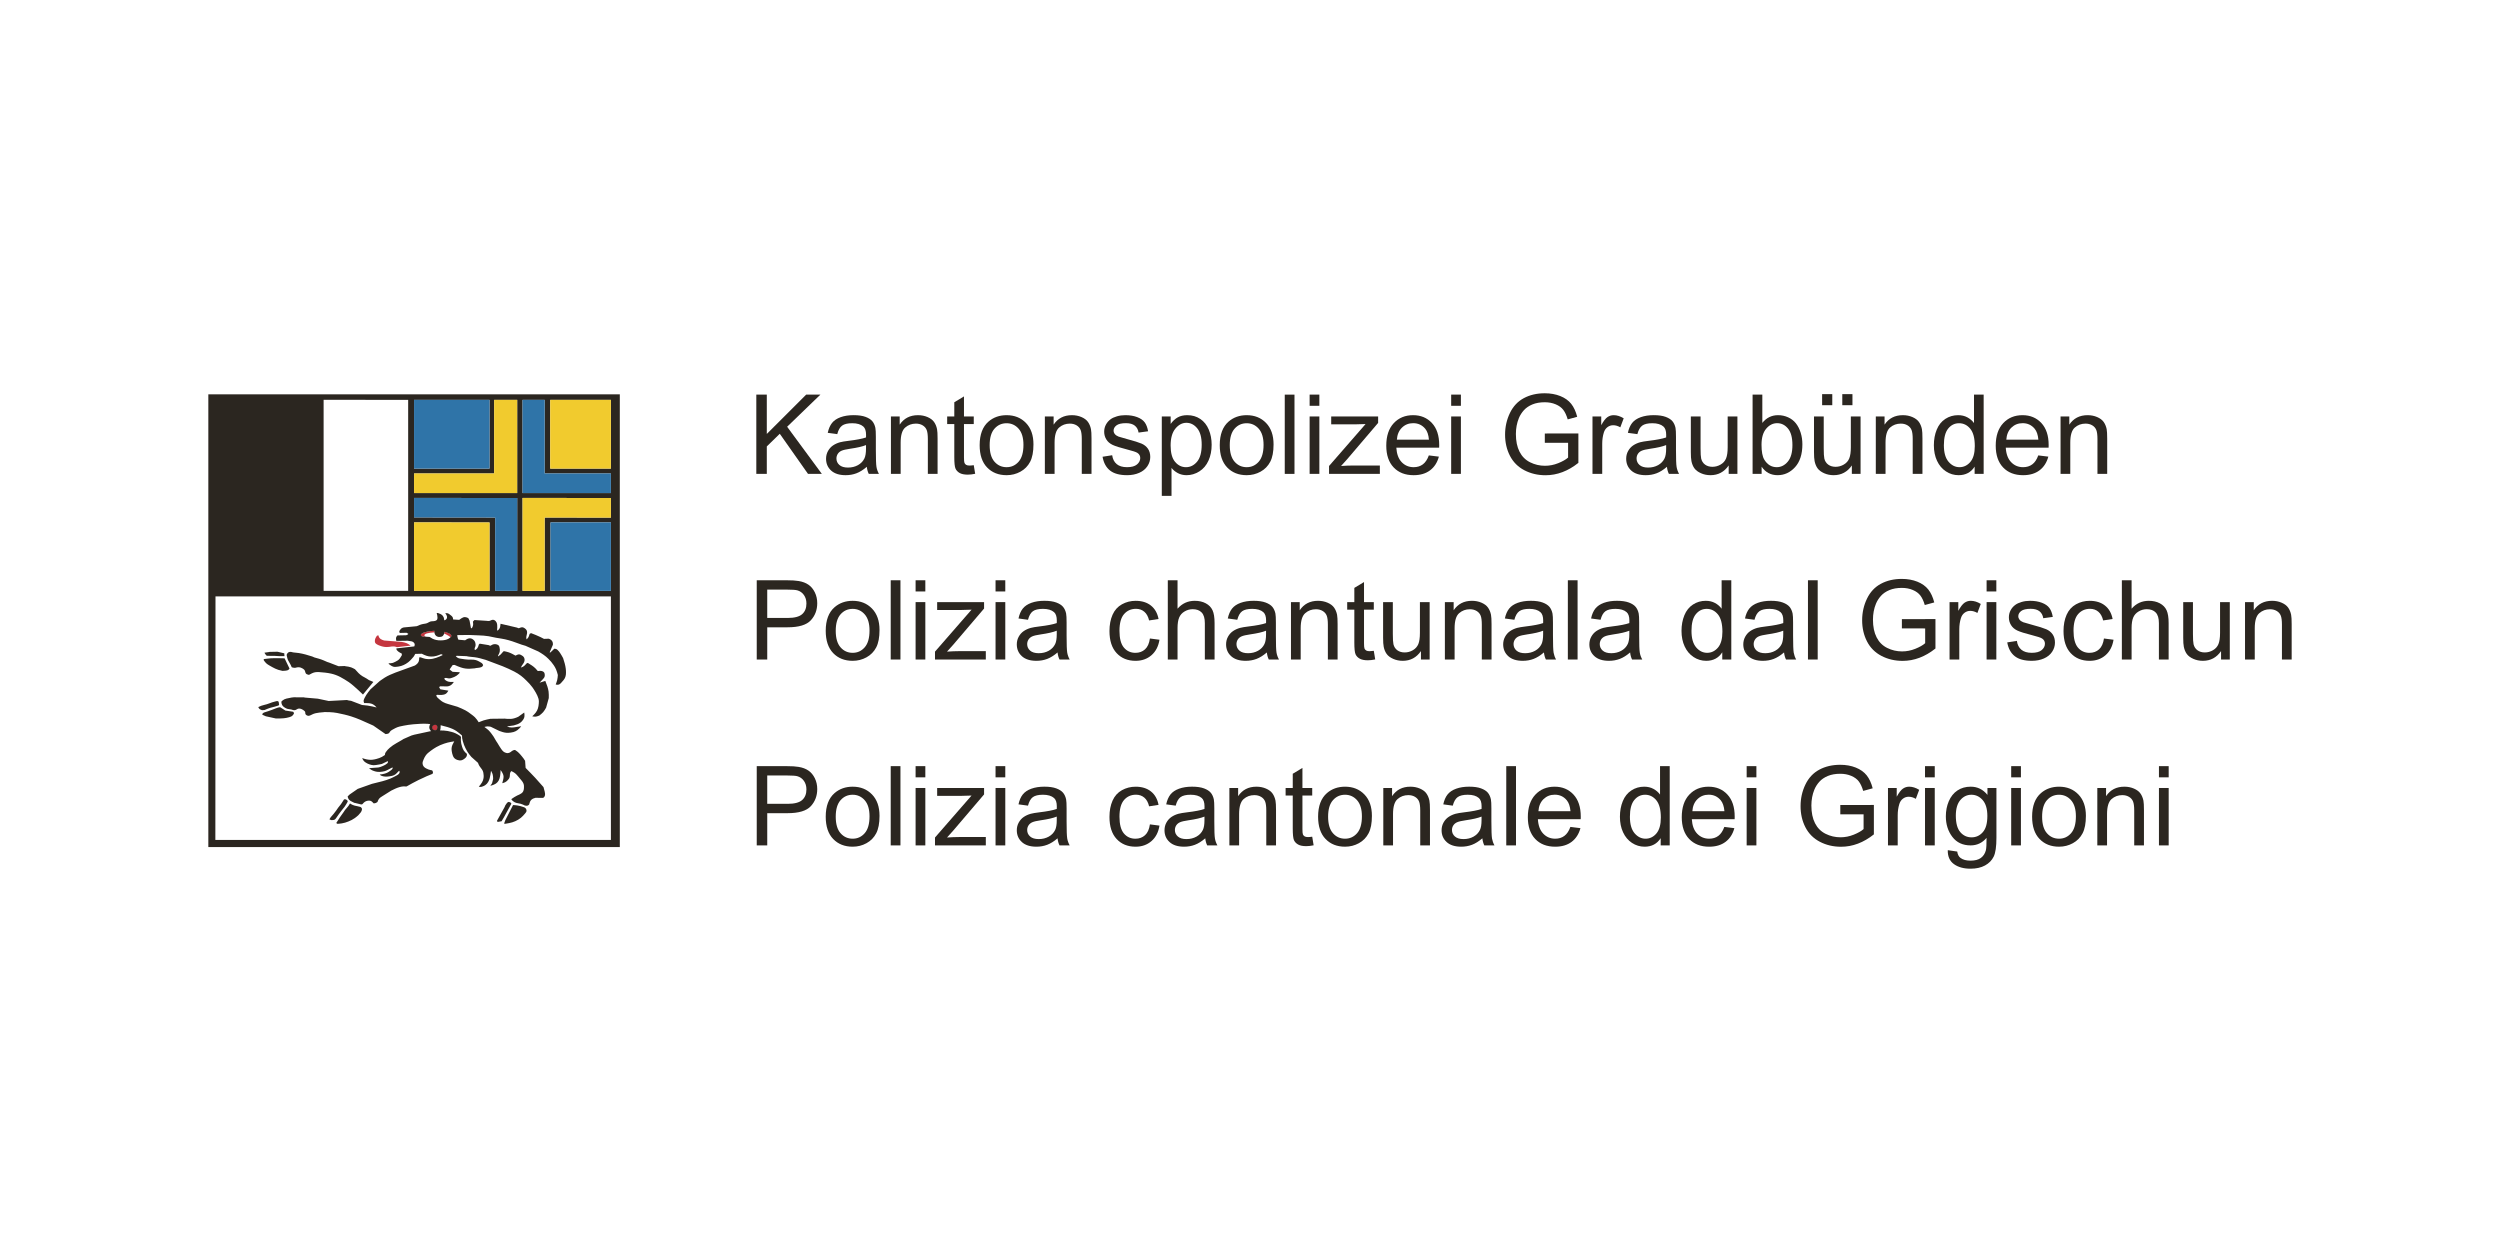 <?xml version="1.0" encoding="utf-8"?>
<!-- Generator: Adobe Illustrator 24.2.3, SVG Export Plug-In . SVG Version: 6.00 Build 0)  -->
<svg version="1.1" id="Ebene_3" xmlns="http://www.w3.org/2000/svg" xmlns:xlink="http://www.w3.org/1999/xlink" x="0px" y="0px"
	 viewBox="0 0 600 300" style="enable-background:new 0 0 600 300;" xml:space="preserve">
<style type="text/css">
	.st0{fill:#2B2620;}
	.st1{fill:#2F74A8;}
	.st2{fill:#F1CB2E;}
	.st3{fill:#C5363F;}
</style>
<path class="st0" d="M50,94.647L50,94.647h98.755V203.289H50V94.647z M51.719,143.142
	l-0.033,58.445h94.932v-58.445H51.719z M77.667,141.813h20.291V95.974L77.667,95.947
	V141.813z M99.369,141.813h18.116v-16.418l-18.116-0.021V141.813z M118.846,141.813
	h5.278l0.005-22.288l-24.759-0.023v4.677l19.476,0.024V141.813z M125.412,141.813
	h5.305v-17.61l15.907,0.027l-0.006-4.706l-21.205-0.023V141.813z M132.126,141.813
	h14.491l0.006-16.439h-14.497V141.813z M99.369,118.331h24.754l0.005-22.356h-5.536
	v17.655H99.369V118.331z M125.412,118.331h21.205v-4.701l-15.901,0.006l0.005-17.661
	h-5.309V118.331z M99.369,112.46h18.116V95.974H99.369V112.46z M132.048,112.46h14.569
	V95.974h-14.569V112.46z"/>
<path class="st1" d="M118.846,141.813h5.278l0.005-22.288l-24.759-0.023v4.677l19.476,0.024
	V141.813z M132.126,141.813h14.491l0.006-16.439h-14.497V141.813z M125.412,118.331
	h21.205v-4.701l-15.901,0.006l0.005-17.661h-5.309V118.331z M99.369,112.46h18.116
	V95.974H99.369V112.46z"/>
<path class="st2" d="M99.369,141.813h18.116v-16.418l-18.116-0.021V141.813z M125.412,141.813
	h5.305v-17.61l15.907,0.027l-0.006-4.706l-21.205-0.023V141.813z M99.369,118.331
	h24.754l0.005-22.356h-5.536v17.655H99.369V118.331z M132.048,112.46h14.569V95.974
	h-14.569V112.46z"/>
<g>
	<path class="st3" d="M104.871,173.986c0.006,0.01,0.017,0.014,0.024,0.022
		c0.017,0.019,0.029,0.045,0.04,0.067c0.024,0.048,0.042,0.091,0.053,0.134
		c0.018,0.066,0.029,0.126,0.035,0.197c0.011,0.102,0.011,0.195,0,0.292
		c-0.011,0.072-0.024,0.136-0.04,0.203c-0.013,0.073-0.035,0.137-0.066,0.208
		c-0.011,0.04-0.029,0.079-0.058,0.104c-0.024,0.024-0.059,0.038-0.088,0.051
		c-0.035,0.014-0.064,0.019-0.099,0.032c-0.075,0.016-0.152,0.028-0.227,0.028
		c-0.088,0-0.176-0.013-0.257-0.041c-0.082-0.019-0.152-0.061-0.222-0.107
		c-0.064-0.043-0.128-0.097-0.174-0.166c-0.053-0.056-0.088-0.123-0.112-0.194
		c-0.029-0.067-0.04-0.149-0.04-0.224c0-0.077,0.011-0.152,0.04-0.222
		c0.03-0.073,0.066-0.141,0.117-0.198c0.053-0.064,0.112-0.12,0.182-0.165
		c0.064-0.043,0.139-0.075,0.216-0.099c0.082-0.022,0.17-0.033,0.251-0.032
		c0.086,0,0.174,0.016,0.262,0.042c0.029,0.011,0.07,0.021,0.099,0.035
		C104.831,173.965,104.849,173.976,104.871,173.986z"/>
	<path class="st3" d="M106.712,151.586c0.213,0.064,0.421,0.131,0.628,0.21
		c0.181,0.064,0.358,0.136,0.528,0.228c0.111,0.052,0.217,0.121,0.308,0.21
		c0.07,0.061,0.139,0.14,0.165,0.239c0.028,0.072,0.032,0.158,0.006,0.223
		c-0.016,0.051-0.053,0.09-0.09,0.133c-0.038,0.038-0.074,0.073-0.112,0.108
		c-0.143-0.108-0.287-0.213-0.436-0.315c-0.181-0.114-0.373-0.222-0.565-0.316
		c-0.187-0.093-0.367-0.181-0.559-0.261L106.712,151.586z"/>
	<path class="st3" d="M102.213,152.827c-0.102-0.042-0.203-0.093-0.277-0.18
		c-0.048-0.058-0.091-0.137-0.08-0.207c0.006-0.082,0.09-0.161,0.171-0.219
		c0.155-0.108,0.309-0.162,0.474-0.21c0.235-0.064,0.484-0.119,0.729-0.149
		c0.229-0.038,0.464-0.053,0.693-0.067c0.133-0.01,0.266-0.016,0.394-0.023
		l-0.016-0.405c-0.187,0.012-0.378,0.022-0.571,0.035
		c-0.313,0.029-0.628,0.073-0.942,0.125c-0.287,0.056-0.58,0.119-0.868,0.213
		c-0.191,0.061-0.384,0.128-0.559,0.223c-0.102,0.06-0.193,0.122-0.283,0.213
		c-0.048,0.057-0.101,0.122-0.107,0.194c-0.01,0.099,0.042,0.206,0.122,0.273
		c0.074,0.069,0.171,0.101,0.267,0.122c0.154,0.034,0.314,0.042,0.474,0.048
		C101.958,152.817,102.09,152.818,102.213,152.827z"/>
	<path class="st0" d="M80.985,197.721l-0.218-0.13l-0.043-0.107
		c0.286-0.455,0.567-0.911,0.875-1.358c0.281-0.413,0.583-0.823,0.883-1.238
		c0.1-0.155,0.198-0.315,0.308-0.469c0.259-0.342,0.583-0.644,0.832-0.993
		c0.14-0.189,0.259-0.392,0.379-0.596c0.104,0.069,0.204,0.13,0.308,0.19
		c0.244,0.138,0.514,0.245,0.785,0.323c0.218,0.057,0.442,0.098,0.671,0.145
		c0.255,0.056,0.52,0.125,0.781,0.192c0.114,0.094,0.228,0.191,0.285,0.315
		c0.074,0.164,0.043,0.372-0.026,0.554c-0.108,0.335-0.343,0.583-0.567,0.829
		l-0.218,0.252l-0.047,0.047c-0.259,0.224-0.52,0.456-0.806,0.655
		c-0.479,0.346-1.014,0.614-1.566,0.829c-0.509,0.204-1.034,0.365-1.57,0.45
		C81.688,197.671,81.335,197.693,80.985,197.721z M121.112,197.721l-0.116-0.107
		l0.282-0.766l1.851-3.633c0.328,0.02,0.661,0.033,0.979,0.085
		c0.504,0.073,0.987,0.208,1.497,0.382c0.182,0.057,0.369,0.123,0.494,0.255
		c0.063,0.05,0.104,0.12,0.145,0.19c0.088,0.151,0.141,0.328,0.12,0.487
		c-0.01,0.239-0.193,0.444-0.359,0.64c-0.328,0.379-0.624,0.725-0.993,1.019
		c-0.198,0.163-0.416,0.312-0.645,0.45c-0.447,0.268-0.93,0.487-1.425,0.635
		c-0.484,0.15-0.989,0.234-1.499,0.319L121.112,197.721z M119.405,197.27
		l-0.124-0.295l1.831-3.292c0.051-0.137,0.098-0.275,0.167-0.404
		c0.098-0.182,0.222-0.346,0.358-0.513c0.084-0.097,0.172-0.198,0.286-0.251
		c0.078-0.038,0.177-0.058,0.261-0.046c0.092,0.013,0.177,0.066,0.259,0.105
		c0.057,0.032,0.11,0.06,0.167,0.09l0.125,0.231
		c-0.406,0.712-0.812,1.428-1.191,2.148c-0.204,0.38-0.4,0.762-0.614,1.134
		c-0.177,0.315-0.365,0.617-0.551,0.925L119.405,197.27z M79.492,196.827
		l-0.432-0.192l0.308-0.489c0.467-0.529,0.93-1.059,1.331-1.634
		c0.151-0.218,0.296-0.444,0.453-0.657c0.218-0.302,0.467-0.577,0.691-0.875
		c0.214-0.288,0.4-0.6,0.594-0.912c0.036-0.076,0.073-0.147,0.139-0.195
		c0.083-0.06,0.218-0.065,0.328-0.037c0.208,0.037,0.353,0.177,0.504,0.315
		l0.047,0.237c-0.245,0.434-0.494,0.869-0.781,1.275
		c-0.218,0.296-0.462,0.577-0.696,0.87c-0.463,0.58-0.883,1.191-1.305,1.802
		c-0.084,0.117-0.172,0.239-0.281,0.321
		C80.158,196.827,79.826,196.827,79.492,196.827z M126.317,193.386l-0.359-0.066
		c-0.343-0.163-0.681-0.332-1.046-0.426c-0.332-0.086-0.685-0.107-1.019-0.211
		c-0.229-0.067-0.453-0.176-0.645-0.319c-0.182-0.128-0.338-0.289-0.494-0.446
		l0.027-0.171c0.432-0.299,0.873-0.601,1.347-0.826
		c0.328-0.151,0.677-0.273,0.973-0.491c0.177-0.116,0.328-0.266,0.432-0.443
		c0.145-0.244,0.192-0.536,0.214-0.829c0.03-0.382,0.02-0.765-0.12-1.106
		c-0.094-0.252-0.255-0.483-0.427-0.696c-0.145-0.182-0.302-0.353-0.447-0.533
		c-0.139-0.158-0.271-0.325-0.406-0.492c-0.275-0.331-0.566-0.661-0.925-0.892
		c-0.224-0.151-0.469-0.265-0.718-0.38c-0.088,0.115-0.182,0.232-0.234,0.362
		c-0.147,0.335-0.053,0.751-0.163,1.107c-0.067,0.263-0.239,0.493-0.432,0.695
		c-0.192,0.211-0.4,0.393-0.64,0.513c-0.218,0.111-0.457,0.174-0.696,0.234
		c0.078-0.281,0.157-0.561,0.224-0.853c0.057-0.258,0.11-0.523,0.088-0.785
		c-0.01-0.195-0.067-0.388-0.139-0.57c-0.135-0.35-0.355-0.652-0.573-0.96
		c-0.016,0.49-0.037,0.982-0.12,1.467c-0.063,0.379-0.161,0.755-0.353,1.087
		c-0.157,0.275-0.385,0.52-0.64,0.696c-0.296,0.211-0.651,0.328-0.999,0.45
		c-0.157,0.037-0.318,0.08-0.333,0.041c-0.016-0.041,0.114-0.167,0.214-0.278
		c0.12-0.142,0.167-0.258,0.214-0.382c0.083-0.248,0.149-0.541,0.212-0.832
		l0.021-0.268c-0.015-0.352-0.037-0.701-0.141-1.023
		c-0.073-0.221-0.176-0.429-0.286-0.637l-0.093-0.084
		c-0.078,0.586-0.151,1.171-0.308,1.744c-0.083,0.303-0.192,0.607-0.363,0.886
		c-0.172,0.302-0.416,0.577-0.702,0.764c-0.198,0.141-0.416,0.239-0.645,0.318
		c-0.202,0.073-0.41,0.138-0.618,0.113c-0.094-0.013-0.188-0.04-0.281-0.066
		c0.281-0.333,0.561-0.662,0.779-1.046c0.177-0.316,0.312-0.662,0.353-1.014
		c0.037-0.218,0.037-0.436,0.027-0.662c-0.021-0.413-0.084-0.848-0.281-1.204
		c-0.192-0.38-0.531-0.677-0.739-1.043c-0.145-0.232-0.244-0.489-0.338-0.747
		l-1.591-1.42c-0.323-0.392-0.651-0.785-0.926-1.211
		c-0.343-0.537-0.598-1.133-0.853-1.72l-0.047-0.171
		c-0.161-0.45-0.316-0.897-0.379-1.361c-0.032-0.224-0.041-0.455-0.047-0.68
		c-0.442-0.382-0.874-0.764-1.358-1.084c-0.296-0.195-0.603-0.363-0.926-0.507
		c-0.4-0.177-0.816-0.312-1.232-0.445l-1.601-0.426
		c0,0.137-0.006,0.265-0.006,0.401c-0.01,0.151-0.01,0.299-0.037,0.45
		c-0.02,0.135-0.061,0.268-0.092,0.401c0.291,0.003,0.587,0.003,0.879,0.02
		c0.624,0.037,1.242,0.148,1.851,0.321c0.318,0.083,0.63,0.182,0.926,0.32
		c0.432,0.184,0.822,0.439,1.212,0.701l0.145,0.251
		c-0.021,0.291-0.041,0.584-0.021,0.87c0.021,0.476,0.135,0.945,0.282,1.405
		c0.104,0.338,0.234,0.671,0.426,0.956c0.198,0.295,0.467,0.542,0.738,0.784
		c0,0.148,0.011,0.291-0.026,0.429c-0.078,0.343-0.394,0.623-0.712,0.828
		c-0.157,0.108-0.322,0.2-0.5,0.254c-0.192,0.059-0.41,0.071-0.613,0.043
		c-0.172-0.021-0.339-0.068-0.5-0.125c-0.233-0.094-0.473-0.208-0.644-0.387
		c-0.162-0.154-0.27-0.356-0.359-0.57c-0.141-0.348-0.224-0.712-0.282-1.084
		c-0.036-0.247-0.067-0.499-0.046-0.744c0.031-0.58,0.338-1.118,0.64-1.66
		c-0.536,0.088-1.067,0.17-1.597,0.302c-0.287,0.074-0.567,0.157-0.848,0.255
		c-0.645,0.218-1.269,0.489-1.858,0.825c-0.467,0.265-0.909,0.567-1.346,0.892
		c-0.457,0.336-0.91,0.694-1.217,1.151c-0.208,0.286-0.355,0.613-0.5,0.953
		c-0.135,0.315-0.271,0.642-0.234,0.977c0.01,0.249,0.114,0.507,0.281,0.703
		c0.151,0.195,0.359,0.328,0.573,0.441c0.181,0.104,0.369,0.191,0.567,0.255
		c0.285,0.104,0.581,0.156,0.877,0.214c0.059,0.08,0.116,0.167,0.147,0.258
		c0.047,0.13,0.047,0.275,0.047,0.426l-0.208,0.19
		c-0.453,0.176-0.895,0.353-1.338,0.549c-0.244,0.11-0.489,0.232-0.732,0.343
		c-0.396,0.185-0.797,0.362-1.192,0.551c-0.977,0.474-1.923,1.014-2.871,1.547
		c-0.255-0.016-0.509-0.032-0.764-0.019c-0.339,0.019-0.671,0.091-0.999,0.191
		c-0.671,0.202-1.295,0.514-1.925,0.829c-0.702,0.438-1.405,0.879-2.133,1.339
		c-0.296,0.185-0.593,0.369-0.791,0.637c-0.12,0.154-0.198,0.333-0.287,0.513
		l-0.067,0.226c-0.125,0.091-0.245,0.179-0.38,0.237
		c-0.171,0.07-0.359,0.088-0.546,0.104c-0.234-0.255-0.463-0.513-0.759-0.608
		c-0.208-0.073-0.441-0.063-0.665-0.026c-0.204,0.033-0.4,0.095-0.573,0.19
		c-0.286,0.155-0.504,0.406-0.738,0.657l-0.261,0.046l-1.471-0.362l-0.167-0.022
		c-0.214-0.104-0.426-0.208-0.64-0.319c-0.239-0.123-0.483-0.249-0.64-0.446
		c-0.177-0.196-0.255-0.47-0.338-0.743c0.155-0.177,0.312-0.358,0.499-0.509
		c0.104-0.087,0.219-0.161,0.339-0.236l1.591-1.101l3.416-1.211
		c0.828-0.198,1.65-0.396,2.476-0.618c0.649-0.178,1.301-0.373,1.919-0.635
		c0.489-0.199,0.957-0.45,1.426-0.702c0.208-0.107,0.41-0.218,0.571-0.379
		c0.094-0.09,0.172-0.195,0.214-0.321c0.036-0.091,0.047-0.186,0.026-0.278
		c-0.016-0.073-0.057-0.141-0.098-0.211c-0.084,0.07-0.163,0.138-0.239,0.211
		c-0.219,0.212-0.4,0.463-0.64,0.64c-0.245,0.192-0.547,0.306-0.853,0.385
		c-0.24,0.057-0.473,0.1-0.712,0.123c-0.302,0.038-0.604,0.067-0.904,0.044
		c-0.24-0.007-0.474-0.053-0.708-0.123c-0.161-0.044-0.306-0.104-0.432-0.198
		c-0.067-0.046-0.135-0.106-0.192-0.171c0.432-0.05,0.853-0.104,1.258-0.231
		c0.302-0.087,0.594-0.214,0.859-0.381c0.306-0.182,0.583-0.412,0.853-0.64
		l0.145-0.255l-0.047-0.211c-0.322,0.172-0.645,0.34-0.973,0.507
		c-0.275,0.148-0.556,0.292-0.853,0.385c-0.192,0.062-0.379,0.094-0.571,0.125
		c-0.422,0.07-0.843,0.107-1.26,0.047c-0.269-0.034-0.535-0.104-0.79-0.191
		c-0.244-0.085-0.489-0.181-0.707-0.322c-0.171-0.104-0.322-0.231-0.479-0.359
		l2.258-0.171c0.165-0.04,0.332-0.078,0.499-0.131
		c0.395-0.127,0.769-0.316,1.14-0.507c0.114-0.08,0.233-0.163,0.357-0.256
		c0.12-0.085,0.251-0.188,0.282-0.321c0.02-0.057,0.02-0.121,0.02-0.189
		l-0.088-0.107l-1.374,0.661c-0.447,0.098-0.899,0.192-1.358,0.252
		c-0.254,0.039-0.509,0.066-0.759,0.047c-0.291-0.019-0.581-0.094-0.858-0.19
		c-0.328-0.113-0.64-0.254-0.92-0.446c-0.192-0.127-0.375-0.269-0.504-0.447
		c-0.145-0.184-0.239-0.4-0.333-0.616c0.198,0.064,0.396,0.132,0.598,0.19
		c0.302,0.085,0.608,0.158,0.92,0.189c0.296,0.04,0.588,0.047,0.885,0.019
		c0.332-0.026,0.665-0.101,0.993-0.188c0.469-0.124,0.932-0.275,1.358-0.509
		c0.245-0.13,0.473-0.289,0.707-0.447c0-0.091,0.006-0.187,0.021-0.278
		c0.037-0.157,0.125-0.302,0.218-0.445c0.266-0.39,0.578-0.721,0.926-1.014
		c0.479-0.419,1.02-0.771,1.571-1.086c0.395-0.234,0.795-0.445,1.185-0.678
		c0.151-0.088,0.302-0.185,0.453-0.279l0.047-0.039l1.945-0.853l0.645-0.189
		l3.755-0.811l0.306-0.047c-0.125-0.147-0.249-0.295-0.328-0.469
		c-0.114-0.252-0.13-0.564-0.041-0.826c0.036-0.141,0.104-0.262,0.171-0.385
		c-0.198-0.031-0.39-0.057-0.587-0.076c-0.624-0.06-1.264-0.027-1.893,0
		c-0.52,0.03-1.036,0.06-1.556,0.107c-0.406,0.033-0.811,0.08-1.211,0.142
		c-0.359,0.051-0.714,0.111-1.071,0.182c-0.687,0.124-1.379,0.262-1.988,0.567
		c-0.245,0.108-0.473,0.247-0.712,0.382c-0.24,0.139-0.489,0.278-0.64,0.51
		c-0.084,0.108-0.141,0.249-0.239,0.338c-0.125,0.123-0.318,0.164-0.5,0.192
		c-0.114,0.022-0.224,0.032-0.332,0.041l-2.898-2.014l-0.026-0.022
		c-1.036-0.47-2.064-0.943-3.11-1.383c-0.728-0.303-1.462-0.593-2.211-0.825
		c-0.54-0.174-1.091-0.313-1.643-0.45c-1.145-0.278-2.309-0.524-3.485-0.568
		c-0.437-0.029-0.875-0.027-1.311-0.024l-0.1,0.024
		c-0.369,0.029-0.738,0.057-1.113,0.104c-0.588,0.073-1.187,0.177-1.711,0.445
		c-0.198,0.094-0.38,0.211-0.593,0.273c-0.131,0.043-0.27,0.064-0.406,0.046
		c-0.188-0.023-0.369-0.114-0.5-0.256c-0.067-0.071-0.12-0.157-0.139-0.252
		c-0.037-0.138,0.004-0.302-0.047-0.425c-0.037-0.107-0.13-0.182-0.218-0.258
		c-0.182-0.151-0.355-0.285-0.567-0.379c-0.312-0.157-0.724-0.234-1.026-0.083
		c-0.13,0.048-0.249,0.14-0.379,0.21c-0.12,0.063-0.261,0.104-0.4,0.104
		c-0.255,0.014-0.51-0.111-0.759-0.174c-0.296-0.07-0.598-0.057-0.879-0.14
		c-0.204-0.053-0.39-0.151-0.573-0.258c-0.212-0.12-0.42-0.261-0.571-0.448
		c-0.135-0.161-0.235-0.365-0.281-0.57c-0.043-0.151-0.053-0.299-0.068-0.447
		c0.098-0.104,0.192-0.208,0.302-0.302c0.259-0.218,0.593-0.36,0.926-0.447
		c0.275-0.073,0.556-0.107,0.832-0.168c0.124-0.022,0.249-0.059,0.375-0.081
		c0.186-0.037,0.385-0.048,0.577-0.065l2.465,0.018l0.125,0.047l3.163,0.271
		l2.616,0.554l4.369-0.235c0.13,0.043,0.265,0.081,0.401,0.107
		c0.196,0.047,0.394,0.066,0.598,0.087l2.61,0.997
		c0.459,0.046,0.92,0.084,1.379,0.148c0.718,0.108,1.425,0.276,2.137,0.447
		c-0.171-0.187-0.347-0.373-0.546-0.53c-0.214-0.167-0.457-0.306-0.718-0.382
		c-0.27-0.088-0.561-0.113-0.848-0.128c-0.296-0.014-0.593-0.017-0.879-0.02
		c-0.051-0.142-0.114-0.281-0.125-0.425c-0.02-0.256,0.094-0.52,0.214-0.769
		c0.135-0.271,0.271-0.517,0.426-0.759c0.298-0.46,0.645-0.902,1.004-1.339
		l2.205-1.976c0.114-0.078,0.224-0.157,0.333-0.235
		c0.291-0.203,0.577-0.408,0.879-0.593c0.801-0.507,1.684-0.857,2.569-1.212
		l4.681-1.698c0.197-0.137,0.4-0.272,0.567-0.449
		c0.156-0.164,0.285-0.365,0.359-0.573c0.104-0.284,0.098-0.598,0.092-0.91
		l0.333-0.039c0.369,0.138,0.738,0.275,1.118,0.359
		c0.333,0.07,0.675,0.096,1.019,0.08c0.563-0.016,1.114-0.135,1.638-0.319
		c0.516-0.17,1.005-0.4,1.499-0.633l-0.047-0.152l-0.312-0.078
		c-0.353,0.145-0.712,0.294-1.087,0.397c-0.41,0.117-0.838,0.182-1.264,0.171
		c-0.385-0.001-0.771-0.067-1.14-0.189c-0.385-0.12-0.748-0.303-1.118-0.489
		l-1.586,0.041c-0.12,0.226-0.234,0.456-0.38,0.658
		c-0.151,0.204-0.328,0.385-0.499,0.572c-0.255,0.268-0.5,0.54-0.791,0.764
		c-0.177,0.147-0.369,0.266-0.567,0.386c-0.363,0.21-0.738,0.397-1.138,0.509
		c-0.188,0.058-0.38,0.094-0.573,0.128c-0.135,0.023-0.287,0.047-0.426,0.064
		c-0.302,0.04-0.62,0.069-0.906-0.023c-0.255-0.066-0.488-0.226-0.712-0.387
		c-0.135-0.094-0.271-0.192-0.406-0.291l0.074-0.125
		c0.332-0.011,0.665-0.016,0.972-0.11c0.198-0.064,0.385-0.155,0.567-0.255
		c0.375-0.189,0.755-0.39,1.004-0.701c0.167-0.188,0.281-0.416,0.426-0.638
		c0.057-0.083,0.12-0.164,0.141-0.252c0.036-0.124-0.006-0.265-0.047-0.409
		c-0.255-0.114-0.516-0.231-0.733-0.399c-0.171-0.128-0.318-0.289-0.467-0.45
		l-0.068-0.308l0.041-0.063l3.963-0.436l0.308-0.041
		c0.061-0.179,0.124-0.359,0.092-0.528c-0.026-0.168-0.139-0.336-0.281-0.447
		c-0.27-0.234-0.64-0.278-1.003-0.316l-0.359-0.063l-2.658,0.039l-0.139-0.06
		c-0.043-0.309-0.09-0.62,0.025-0.873c0.063-0.138,0.177-0.261,0.287-0.383
		l2.043-0.041c0.125-0.031,0.251-0.06,0.355-0.13
		c0.077-0.047,0.145-0.117,0.218-0.189l-0.412-0.274l-1.658,0.041
		c-0.057-0.098-0.114-0.201-0.125-0.294c-0.004-0.158,0.11-0.309,0.214-0.455
		c0.12-0.148,0.218-0.286,0.359-0.376c0.14-0.098,0.322-0.148,0.504-0.197
		l3.11-0.296c0.5-0.217,0.989-0.43,1.519-0.53
		c0.353-0.065,0.718-0.084,1.046-0.235c0.229-0.096,0.437-0.265,0.665-0.338
		c0.369-0.135,0.787-0.043,1.191-0.172c0.167-0.041,0.328-0.124,0.427-0.252
		c0.12-0.148,0.145-0.369,0.14-0.574c-0.004-0.369-0.098-0.705-0.192-1.04
		l0.265-0.041c0.219,0.074,0.437,0.148,0.645,0.254
		c0.214,0.107,0.416,0.251,0.567,0.443c0.088,0.117,0.161,0.249,0.214,0.385
		c0.077,0.215,0.098,0.448,0.12,0.681c0.057-0.013,0.108-0.025,0.165-0.044
		c0.135-0.041,0.266-0.135,0.355-0.258c0.077-0.088,0.124-0.197,0.145-0.315
		c0.031-0.158,0.006-0.316-0.053-0.464c-0.067-0.198-0.186-0.365-0.301-0.533
		l-0.053-0.107c0.161-0.006,0.322-0.006,0.479,0.02
		c0.318,0.066,0.577,0.295,0.853,0.513c0.167,0.132,0.338,0.265,0.426,0.442
		c0.084,0.158,0.104,0.356,0.12,0.551l1.452,0.088
		c0.187-0.139,0.379-0.281,0.593-0.404c0.239-0.144,0.514-0.268,0.779-0.256
		c0.208-0.001,0.417,0.074,0.62,0.151l0.218,0.128l0.281,0.574l0.339,1.828
		l0.233-0.046c0.079-0.141,0.161-0.294,0.208-0.447
		c0.041-0.123,0.067-0.252,0.078-0.38c0.016-0.241-0.016-0.48-0.053-0.722
		l0.365-0.382l2.943,0.191c0.229,0.034,0.453,0.068,0.661,0.018
		c0.182-0.041,0.338-0.148,0.525-0.209c0.15-0.053,0.322-0.077,0.473-0.043
		c0.192,0.04,0.369,0.167,0.499,0.318c0.088,0.098,0.161,0.202,0.214,0.321
		c0.083,0.174,0.12,0.37,0.145,0.571c0.047,0.443,0.01,0.879-0.026,1.318
		l0.171,0.022c0.125-0.123,0.255-0.241,0.355-0.385
		c0.234-0.338,0.269-0.782,0.306-1.227l3.895,0.909l0.479,0.174
		c0.104-0.046,0.219-0.088,0.328-0.13c0.177-0.067,0.37-0.127,0.547-0.108
		c0.202,0.013,0.395,0.13,0.571,0.252c0.172,0.127,0.339,0.268,0.432,0.452
		c0.11,0.195,0.141,0.443,0.12,0.68c-0.031,0.39-0.212,0.749-0.193,1.125
		c0,0.131,0.022,0.265,0.047,0.403c0.11-0.095,0.218-0.187,0.306-0.299
		c0.24-0.289,0.343-0.66,0.453-1.037l0.333-0.172
		c0.769,0.296,1.538,0.593,2.282,0.955c0.281,0.141,0.557,0.282,0.828,0.425
		l1.165-0.044c0.098,0.039,0.197,0.08,0.285,0.13
		c0.198,0.107,0.386,0.255,0.504,0.441c0.063,0.1,0.11,0.211,0.141,0.321
		c0.047,0.182,0.047,0.363,0.047,0.554l-0.785,1.844l0.167,0.026l0.952-0.912
		c0.161,0.01,0.328,0.023,0.473,0.083c0.135,0.057,0.249,0.154,0.353,0.256
		c0.224,0.211,0.406,0.453,0.573,0.704c0.259,0.387,0.483,0.798,0.712,1.208
		c0.27,0.84,0.54,1.681,0.64,2.549c0.041,0.331,0.057,0.661,0.051,0.999
		c-0.004,0.319-0.036,0.649-0.145,0.957c-0.088,0.274-0.244,0.533-0.426,0.762
		c-0.151,0.2-0.328,0.385-0.5,0.574c-0.151,0.167-0.296,0.34-0.495,0.442
		c-0.186,0.107-0.41,0.144-0.618,0.112c-0.098-0.013-0.198-0.041-0.286-0.067
		c0.135-0.342,0.265-0.685,0.355-1.041c0.098-0.398,0.13-0.816,0.161-1.23
		c-0.12-0.453-0.239-0.908-0.427-1.339c-0.151-0.356-0.348-0.698-0.567-1.02
		c-0.375-0.553-0.801-1.063-1.283-1.526c-0.349-0.352-0.734-0.677-1.14-0.96
		c-0.385-0.281-0.801-0.52-1.213-0.765l-0.02-0.02l-3.116-1.379
		c-0.318-0.085-0.634-0.177-0.946-0.281c-0.453-0.142-0.89-0.319-1.338-0.483
		c-1.133-0.422-2.294-0.769-3.485-0.957c-0.436-0.078-0.879-0.132-1.311-0.211
		c-0.587-0.108-1.17-0.262-1.758-0.362c-0.805-0.142-1.622-0.177-2.443-0.212
		l-2.299-0.094l-2.804,0.036l0.026,0.211c0.031,0.201,0.063,0.403,0.131,0.596
		c0.036,0.097,0.083,0.194,0.13,0.292c0.224,0.018,0.448,0.041,0.666,0.06
		c0.312,0.031,0.624,0.057,0.936,0.083c0.302-0.202,0.604-0.407,0.951-0.457
		c0.157-0.023,0.324-0.02,0.479,0.021c0.182,0.044,0.349,0.132,0.5,0.255
		c0.182,0.131,0.332,0.303,0.426,0.505c0.078,0.161,0.114,0.335,0.141,0.51
		c0.032,0.205,0.041,0.417-0.027,0.621c-0.057,0.208-0.196,0.404-0.181,0.612
		c-0.006,0.091,0.02,0.182,0.047,0.271l0.161-0.041
		c0.161-0.114,0.316-0.229,0.432-0.378c0.088-0.117,0.155-0.249,0.212-0.387
		c0.069-0.171,0.116-0.35,0.167-0.53l0.214-0.192l2.117,0.346l0.4,0.168
		l0.618-0.322c0.094-0.02,0.188-0.044,0.281-0.06
		c0.182-0.029,0.365-0.023,0.551,0.018c0.255,0.051,0.521,0.174,0.641,0.385
		c0.077,0.11,0.114,0.244,0.139,0.382c0.069,0.312,0.104,0.635,0.053,0.935
		c-0.053,0.348-0.229,0.675-0.406,0.999l-0.021,0.211
		c0.229-0.147,0.463-0.302,0.661-0.484c0.192-0.182,0.359-0.387,0.526-0.595
		l0.212-0.19c0.375,0.076,0.755,0.15,1.118,0.272
		c0.588,0.194,1.14,0.5,1.685,0.806c0.13-0.067,0.261-0.135,0.401-0.193
		c0.177-0.073,0.369-0.132,0.551-0.101c0.204,0.018,0.385,0.145,0.573,0.255
		c0.098,0.057,0.192,0.111,0.281,0.186c0.187,0.154,0.318,0.393,0.359,0.638
		c0.036,0.186,0.02,0.373-0.025,0.556c-0.063,0.252-0.204,0.489-0.359,0.697
		c-0.088,0.125-0.178,0.242-0.255,0.365c-0.094,0.145-0.172,0.306-0.239,0.463
		c0.155-0.05,0.306-0.097,0.447-0.167c0.379-0.186,0.665-0.52,0.952-0.848
		l0.259-0.11c0.339,0.204,0.671,0.412,1.005,0.637
		c0.302,0.211,0.593,0.437,0.853,0.701c0.196,0.191,0.375,0.402,0.546,0.616
		h0.041c0.333-0.037,0.655-0.07,0.979,0.021
		c0.197,0.057,0.389,0.158,0.499,0.322c0.088,0.123,0.125,0.284,0.145,0.442
		c0.021,0.189,0.027,0.386-0.026,0.554c-0.067,0.242-0.249,0.442-0.426,0.638
		c-0.266,0.288-0.526,0.558-0.786,0.826l1.379-0.427
		c0.171,0.446,0.348,0.882,0.499,1.339c0.125,0.396,0.229,0.802,0.287,1.212
		c0.068,0.52,0.057,1.043,0.047,1.569l-0.64,2.299
		c-0.214,0.382-0.432,0.758-0.712,1.084c-0.271,0.306-0.604,0.567-0.932,0.822
		c-0.328,0.124-0.66,0.247-0.993,0.254c-0.229,0.009-0.463-0.038-0.692-0.083
		c0.302-0.286,0.61-0.574,0.853-0.91c0.214-0.289,0.39-0.614,0.5-0.956
		c0.135-0.39,0.181-0.804,0.218-1.211c0.016-0.177,0.026-0.353,0.021-0.53
		c-0.015-0.463-0.162-0.912-0.359-1.339c-0.219-0.494-0.495-0.952-0.781-1.407
		c-0.141-0.209-0.275-0.426-0.426-0.628c-0.422-0.577-0.92-1.096-1.43-1.594
		c-0.406-0.406-0.828-0.801-1.285-1.147c-0.504-0.393-1.061-0.722-1.632-1.024
		c-0.906-0.479-1.842-0.875-2.784-1.272l-4.062-1.529
		c-0.895-0.262-1.794-0.53-2.704-0.64c-0.463-0.055-0.926-0.07-1.379-0.147
		c-0.187-0.026-0.369-0.064-0.551-0.105l-2.304-0.084l-0.214,0.063l-0.026,0.021
		c0.135,0.142,0.271,0.288,0.432,0.382c0.261,0.167,0.598,0.211,0.926,0.258
		c0.557,0.08,1.093,0.177,1.639,0.19c0.41,0.018,0.822-0.019,1.238,0.02
		c0.291,0.024,0.583,0.087,0.853,0.191c0.296,0.114,0.567,0.281,0.852,0.445
		c0.157,0.094,0.328,0.182,0.432,0.318c0.084,0.101,0.135,0.234,0.188,0.363
		c-0.041,0.091-0.084,0.182-0.141,0.255c-0.145,0.185-0.394,0.271-0.64,0.318
		c-0.287,0.065-0.556,0.07-0.838,0.108c-0.145,0.021-0.301,0.053-0.447,0.084
		c-0.732,0.07-1.466,0.141-2.184,0.041c-0.363-0.047-0.722-0.14-1.071-0.255
		c-0.525-0.17-1.034-0.392-1.544-0.617l-0.453,0.04l-0.712,1.021l0.12,0.154
		l0.573,0.442l1.513,0.09l0.265,0.102c-0.271,0.279-0.541,0.56-0.857,0.768
		c-0.339,0.229-0.734,0.378-1.14,0.511c-0.208,0.068-0.426,0.134-0.644,0.12
		c-0.266-0.007-0.531-0.134-0.802-0.12c-0.104,0-0.208,0.021-0.312,0.04
		l0.125,0.4c0.161,0.117,0.322,0.236,0.494,0.32
		c0.494,0.24,1.075,0.228,1.664,0.208c-0.161,0.221-0.318,0.439-0.526,0.624
		c-0.202,0.177-0.447,0.316-0.712,0.379c-0.114,0.031-0.234,0.044-0.353,0.06
		l-1.764-0.016l-0.161,0.274l0.287,0.447l1.924,0.319
		c-0.182,0.298-0.365,0.591-0.645,0.762c-0.145,0.097-0.317,0.148-0.494,0.192
		c-0.141,0.031-0.286,0.053-0.432,0.066c-0.369,0.031-0.744,0.004-1.118-0.024
		l-0.214,0.065c0.011,0.1,0.021,0.188,0.053,0.277
		c0.073,0.202,0.249,0.356,0.426,0.51c0.385,0.329,0.724,0.665,1.144,0.889
		c0.339,0.202,0.739,0.328,1.134,0.45c0.755,0.228,1.493,0.439,2.237,0.655
		l0.12,0.041c0.635,0.262,1.269,0.523,1.878,0.848
		c0.218,0.12,0.426,0.249,0.64,0.387c0.27,0.177,0.525,0.373,0.78,0.571
		c0.296,0.221,0.598,0.44,0.858,0.7c0.353,0.346,0.63,0.768,0.904,1.191
		c0.39-0.161,0.781-0.319,1.187-0.447c0.536-0.165,1.087-0.272,1.638-0.382
		l3.396-0.039c0.212,0.02,0.426,0.044,0.644,0.06
		c0.551,0.038,1.114,0.023,1.638-0.128c0.343-0.088,0.671-0.231,0.999-0.379
		l1.426-1.02c0.051,0.336,0.104,0.671,0.047,0.993
		c-0.027,0.157-0.074,0.308-0.147,0.448c-0.073,0.165-0.171,0.31-0.287,0.447
		c-0.139,0.191-0.306,0.368-0.493,0.51c-0.463,0.372-1.052,0.539-1.644,0.702
		l-1.613,0.234c0.204,0.084,0.406,0.167,0.624,0.214
		c0.328,0.073,0.677,0.057,1.014,0.022c0.323-0.04,0.635-0.1,0.952-0.148
		c0.251-0.043,0.504-0.077,0.765-0.11l0.041,0.041
		c-0.286,0.325-0.577,0.642-0.926,0.897c-0.28,0.197-0.597,0.348-0.924,0.442
		c-0.208,0.063-0.422,0.101-0.64,0.128c-0.349,0.046-0.702,0.074-1.046,0.044
		c-0.588-0.044-1.15-0.242-1.711-0.446l-2.044-0.997
		c-0.271-0.053-0.541-0.1-0.806-0.087c-0.239,0.009-0.479,0.068-0.718,0.128
		l0.219,0.169c0.269,0.2,0.54,0.402,0.785,0.634
		c0.259,0.252,0.489,0.539,0.707,0.829c0.177,0.229,0.349,0.46,0.5,0.705
		c0.223,0.34,0.4,0.712,0.618,1.06c0.099,0.16,0.208,0.313,0.312,0.469
		c0.286,0.482,0.573,0.967,0.9,1.438c0.167,0.238,0.343,0.471,0.567,0.641
		c0.151,0.111,0.328,0.194,0.504,0.252c0.145,0.051,0.296,0.09,0.452,0.088
		c0.251,0.001,0.5-0.104,0.714-0.252c0.202-0.141,0.375-0.321,0.587-0.406
		c0.145-0.065,0.312-0.085,0.479-0.107c0.245,0.164,0.495,0.325,0.712,0.513
		c0.349,0.296,0.635,0.66,0.932,1.014c0.135,0.168,0.275,0.332,0.4,0.509
		c0.14,0.182,0.259,0.378,0.379,0.575l0.125,1.702
		c0.769,0.784,1.55,1.564,2.299,2.375c0.681,0.731,1.336,1.48,1.992,2.234
		c0.104,0.352,0.202,0.71,0.291,1.081c0.068,0.311,0.125,0.63,0.047,0.934
		c-0.026,0.114-0.073,0.225-0.145,0.319c-0.073,0.1-0.177,0.179-0.281,0.255
		l-1.831-0.023c-0.193,0.054-0.385,0.108-0.573,0.189
		c-0.218,0.104-0.426,0.252-0.571,0.45c-0.141,0.18-0.219,0.411-0.287,0.64
		c-0.031,0.11-0.057,0.221-0.094,0.335c-0.11,0.103-0.218,0.205-0.353,0.258
		C126.551,193.379,126.431,193.383,126.317,193.386z M66.162,172.424l-2.356-0.513
		l-0.707-0.312l-0.198-0.172c0.088-0.121,0.177-0.239,0.292-0.322
		c0.12-0.088,0.275-0.14,0.426-0.187c0.255-0.084,0.51-0.157,0.759-0.239
		c0.583-0.187,1.16-0.416,1.737-0.645c0.204-0.079,0.406-0.158,0.614-0.217
		c0.167-0.038,0.333-0.061,0.5-0.09l1.258,0.805l1.805,0.276l0.145,0.065
		l0.12,0.356c-0.104,0.187-0.208,0.375-0.359,0.51
		c-0.202,0.197-0.495,0.301-0.785,0.39c-0.432,0.124-0.853,0.208-1.279,0.248
		C67.484,172.453,66.823,172.438,66.162,172.424z M62.881,170.447
		c-0.261-0.098-0.516-0.197-0.687-0.387c-0.088-0.101-0.151-0.228-0.214-0.356
		c0.229-0.114,0.463-0.225,0.708-0.313c0.43-0.157,0.893-0.232,1.331-0.368
		c0.447-0.128,0.869-0.319,1.311-0.466c0.271-0.092,0.546-0.171,0.832-0.231
		c0.125-0.034,0.249-0.063,0.375-0.088l0.333,0.156l0.12,0.741l-0.141,0.188
		c-0.281,0.088-0.567,0.177-0.853,0.255c-0.385,0.101-0.764,0.184-1.138,0.299
		c-0.463,0.142-0.91,0.335-1.358,0.527L62.881,170.447z M87.113,166.69
		c-0.739-0.711-1.477-1.418-2.258-2.081c-0.363-0.316-0.744-0.621-1.138-0.895
		c-0.324-0.228-0.661-0.43-0.999-0.638c-0.687-0.412-1.383-0.815-2.138-1.08
		c-0.348-0.132-0.707-0.234-1.071-0.318c-0.977-0.226-1.986-0.303-2.99-0.382
		c-0.296-0.003-0.593-0.006-0.879,0.041c-0.526,0.094-1.014,0.368-1.493,0.635
		c-0.151-0.032-0.291-0.069-0.432-0.125c-0.104-0.044-0.214-0.107-0.286-0.191
		c-0.155-0.177-0.151-0.462-0.259-0.684c-0.094-0.221-0.292-0.379-0.5-0.507
		c-0.291-0.18-0.597-0.306-0.924-0.319c-0.178-0.016-0.355,0.003-0.522,0.041
		c-0.13,0.028-0.254,0.075-0.379,0.087c-0.23,0.029-0.457-0.03-0.692-0.087
		l-0.145-0.064c-0.073-0.179-0.146-0.355-0.234-0.532
		c-0.135-0.28-0.292-0.551-0.457-0.822c-0.078-0.127-0.157-0.249-0.214-0.379
		c-0.114-0.255-0.157-0.525-0.234-0.815c-0.043-0.165-0.094-0.338-0.047-0.49
		c0.02-0.088,0.078-0.172,0.14-0.256c0.099-0.13,0.214-0.254,0.354-0.313
		c0.181-0.091,0.411-0.085,0.618-0.044c0.146,0.026,0.277,0.064,0.406,0.101
		c0.463,0.041,0.926,0.088,1.383,0.157c1.087,0.165,2.149,0.496,3.204,0.826
		l0.54,0.234c0.765,0.205,1.524,0.406,2.243,0.721
		c0.275,0.123,0.546,0.256,0.832,0.364c0.145,0.055,0.296,0.097,0.453,0.146
		l2.251,0.871l1.52-0.047l0.124,0.047c0.469,0.057,0.942,0.12,1.379,0.273
		c0.316,0.117,0.618,0.281,0.925,0.445c0.557,0.64,1.118,1.276,1.826,1.701
		c0.306,0.187,0.645,0.329,0.952,0.53c0.198,0.13,0.385,0.281,0.593,0.39
		c0.198,0.101,0.416,0.17,0.62,0.252c0.145,0.054,0.285,0.125,0.426,0.185
		L87.113,166.69z M67.8,161.015c-0.338-0.071-0.675-0.145-0.999-0.251
		c-0.494-0.161-0.972-0.392-1.425-0.641c-0.265-0.141-0.526-0.289-0.785-0.445
		c-0.251-0.149-0.504-0.305-0.712-0.506c-0.223-0.208-0.396-0.455-0.572-0.707
		l-0.047-0.167l0.145-0.13c0.489-0.068,0.979-0.132,1.468-0.167
		c0.687-0.05,1.377-0.041,2.064-0.031l1.363,0.031l1.185,2.462
		c-0.067,0.091-0.13,0.182-0.214,0.254c-0.202,0.179-0.504,0.228-0.785,0.254
		C68.248,161.001,68.024,161.01,67.8,161.015z M68.273,157.471H66.994
		c-0.389-0.024-0.779-0.055-1.164-0.066c-0.302-0.006-0.604-0.003-0.906,0
		l-0.905-0.018c-0.161-0.161-0.312-0.319-0.426-0.511
		c-0.041-0.074-0.084-0.154-0.12-0.235l1.191-0.168l0.02-0.018l1.905-0.041
		l1.638,0.378L68.273,157.471z M104.817,174.067
		c-0.047-0.039-0.11-0.054-0.172-0.07c-0.067-0.019-0.139-0.032-0.208-0.034
		c-0.073,0-0.151,0.009-0.223,0.029c-0.073,0.021-0.135,0.047-0.197,0.088
		c-0.058,0.043-0.116,0.087-0.157,0.147c-0.047,0.051-0.083,0.114-0.11,0.178
		c-0.026,0.06-0.036,0.128-0.036,0.197c0,0.07,0.01,0.137,0.036,0.202
		c0.027,0.066,0.063,0.123,0.11,0.177c0.047,0.054,0.098,0.104,0.157,0.145
		c0.061,0.04,0.124,0.071,0.197,0.088c0.073,0.025,0.151,0.037,0.223,0.031
		c0.073,0,0.141-0.007,0.208-0.031c0.053-0.01,0.11-0.032,0.157-0.063
		c0.02-0.014,0.063-0.12,0.088-0.21c0.041-0.132,0.047-0.229,0.057-0.328
		c0.006-0.091,0.01-0.188-0.026-0.309
		C104.899,174.202,104.848,174.085,104.817,174.067z M104.25,151.391
		c-0.312,0.013-0.624,0.034-0.936,0.067c-0.261,0.031-0.516,0.078-0.771,0.135
		c-0.265,0.054-0.524,0.125-0.775,0.211c-0.224,0.073-0.442,0.164-0.628,0.349
		c-0.068,0.06-0.135,0.138-0.141,0.221c-0.004,0.063,0.026,0.13,0.068,0.185
		c0.083,0.121,0.234,0.174,0.385,0.2c0.177,0.037,0.343,0.034,0.52,0.031
		l1.138,0.076c0.208,0.138,0.412,0.275,0.63,0.39
		c0.296,0.155,0.62,0.265,0.951,0.338c0.375,0.08,0.755,0.11,1.129,0.098
		c0.333,0,0.661-0.03,0.989-0.098c0.306-0.063,0.608-0.157,0.869-0.318
		c0.167-0.092,0.312-0.221,0.463-0.36c0.073-0.06,0.151-0.134,0.171-0.216
		c0.031-0.078,0.015-0.174-0.026-0.255c-0.032-0.07-0.078-0.127-0.13-0.174
		c-0.099-0.097-0.219-0.17-0.343-0.229c-0.188-0.095-0.375-0.171-0.573-0.24
		c-0.171-0.06-0.349-0.12-0.52-0.174c-0.041,0.171-0.088,0.338-0.151,0.51
		c-0.067,0.179-0.155,0.359-0.296,0.481c-0.182,0.174-0.457,0.241-0.722,0.251
		c-0.245,0.017-0.484-0.014-0.687-0.131c-0.251-0.128-0.447-0.376-0.536-0.638
		C104.244,151.872,104.244,151.63,104.25,151.391z"/>
	<path class="st3" d="M95.273,155.319c-0.167-0.063-0.333-0.117-0.5-0.148
		c-0.245-0.043-0.494-0.028-0.744-0.016c-0.416,0.067-0.826,0.138-1.244,0.135
		c-0.603,0-1.211-0.154-1.768-0.38c-0.224-0.085-0.436-0.181-0.64-0.318
		c-0.104-0.074-0.208-0.15-0.281-0.254c-0.13-0.188-0.151-0.445-0.12-0.681
		c0.021-0.182,0.068-0.355,0.145-0.51c0.088-0.204,0.219-0.388,0.354-0.579
		l0.328-0.104c0.067,0.219,0.13,0.437,0.259,0.614
		c0.094,0.131,0.218,0.234,0.359,0.322c0.233,0.154,0.499,0.235,0.775,0.32
		l4.191,0.338c0.427,0.074,0.853,0.148,1.238,0.317
		c0.333,0.141,0.63,0.356,0.926,0.57L95.273,155.319z"/>
</g>
<g>
	<g>
		<g>
			<path class="st0" d="M181.515,113.733V94.711h2.517v9.434l9.448-9.434h3.413l-7.981,7.708
				l8.331,11.314h-3.322l-6.774-9.627l-3.114,3.036v6.592H181.515z"/>
			<path class="st0" d="M208.036,112.033c-0.863,0.736-1.696,1.255-2.495,1.557
				c-0.803,0.303-1.66,0.454-2.577,0.454c-1.515,0-2.677-0.37-3.491-1.109
				c-0.812-0.739-1.219-1.684-1.219-2.835c0-0.674,0.154-1.291,0.462-1.85
				c0.308-0.557,0.709-1.005,1.207-1.343c0.498-0.336,1.056-0.591,1.681-0.765
				c0.459-0.121,1.15-0.238,2.076-0.35c1.886-0.225,3.274-0.493,4.164-0.804
				c0.009-0.32,0.012-0.524,0.012-0.611c0-0.951-0.22-1.622-0.661-2.011
				c-0.597-0.527-1.485-0.791-2.661-0.791c-1.098,0-1.907,0.192-2.432,0.576
				c-0.522,0.386-0.911,1.067-1.162,2.044l-2.281-0.311
				c0.205-0.978,0.549-1.767,1.023-2.369c0.477-0.6,1.165-1.064,2.064-1.388
				c0.899-0.324,1.94-0.487,3.126-0.487c1.177,0,2.133,0.139,2.87,0.416
				c0.733,0.276,1.273,0.625,1.62,1.044c0.347,0.419,0.588,0.949,0.727,1.589
				c0.078,0.398,0.115,1.116,0.115,2.154v3.114c0,2.171,0.051,3.544,0.151,4.12
				c0.1,0.575,0.296,1.126,0.591,1.654h-2.441
				C208.262,113.249,208.105,112.681,208.036,112.033z M207.842,106.817
				c-0.848,0.347-2.118,0.641-3.814,0.883c-0.96,0.139-1.642,0.294-2.037,0.468
				c-0.398,0.172-0.706,0.425-0.923,0.759c-0.214,0.332-0.323,0.703-0.323,1.109
				c0,0.623,0.235,1.142,0.706,1.557c0.471,0.415,1.162,0.623,2.07,0.623
				c0.899,0,1.699-0.198,2.402-0.591c0.7-0.392,1.213-0.931,1.542-1.614
				c0.25-0.528,0.377-1.307,0.377-2.336V106.817z"/>
			<path class="st0" d="M213.823,113.733V99.954H215.926v1.958
				c1.014-1.513,2.474-2.271,4.384-2.271c0.833,0,1.596,0.149,2.29,0.448
				c0.697,0.299,1.219,0.689,1.566,1.174c0.344,0.486,0.588,1.061,0.724,1.726
				c0.088,0.433,0.13,1.19,0.13,2.271v8.473h-2.336v-8.383
				c0-0.951-0.091-1.663-0.272-2.133c-0.181-0.472-0.504-0.848-0.966-1.13
				c-0.465-0.281-1.005-0.421-1.629-0.421c-0.996,0-1.853,0.315-2.574,0.947
				c-0.724,0.631-1.086,1.829-1.086,3.594v7.526H213.823z"/>
			<path class="st0" d="M233.702,111.643l0.338,2.064c-0.658,0.137-1.246,0.207-1.765,0.207
				c-0.848,0-1.503-0.134-1.97-0.401c-0.468-0.269-0.797-0.622-0.987-1.058
				c-0.19-0.438-0.287-1.356-0.287-2.758v-7.927h-1.711v-1.817h1.711v-3.413
				l2.323-1.402v4.814h2.348v1.817h-2.348v8.057c0,0.667,0.042,1.095,0.124,1.285
				c0.081,0.19,0.217,0.341,0.401,0.454c0.187,0.112,0.453,0.169,0.8,0.169
				C232.939,111.735,233.28,111.705,233.702,111.643z"/>
			<path class="st0" d="M235.118,106.843c0-2.551,0.709-4.442,2.13-5.67
				c1.183-1.02,2.628-1.531,4.333-1.531c1.895,0,3.443,0.622,4.644,1.862
				c1.204,1.242,1.804,2.957,1.804,5.145c0,1.774-0.266,3.168-0.8,4.185
				c-0.531,1.017-1.304,1.806-2.32,2.367c-1.017,0.563-2.127,0.843-3.328,0.843
				c-1.928,0-3.488-0.617-4.677-1.854C235.712,110.952,235.118,109.171,235.118,106.843z
				 M237.519,106.843c0,1.765,0.383,3.087,1.156,3.965
				c0.769,0.878,1.738,1.317,2.906,1.317c1.159,0,2.124-0.442,2.894-1.325
				c0.769-0.881,1.153-2.227,1.153-4.034c0-1.705-0.386-2.995-1.159-3.873
				c-0.775-0.878-1.738-1.317-2.888-1.317c-1.168,0-2.136,0.436-2.906,1.31
				C237.903,103.76,237.519,105.079,237.519,106.843z"/>
			<path class="st0" d="M250.766,113.733V99.954H252.869v1.958
				c1.014-1.513,2.474-2.271,4.384-2.271c0.833,0,1.596,0.149,2.29,0.448
				c0.697,0.299,1.219,0.689,1.566,1.174c0.344,0.486,0.588,1.061,0.724,1.726
				c0.087,0.433,0.13,1.19,0.13,2.271v8.473h-2.336v-8.383
				c0-0.951-0.091-1.663-0.272-2.133c-0.181-0.472-0.504-0.848-0.966-1.13
				c-0.465-0.281-1.005-0.421-1.629-0.421c-0.996,0-1.853,0.315-2.574,0.947
				c-0.724,0.631-1.086,1.829-1.086,3.594v7.526H250.766z"/>
			<path class="st0" d="M264.613,109.62l2.308-0.364c0.13,0.926,0.492,1.635,1.083,2.127
				c0.594,0.493,1.423,0.741,2.485,0.741c1.074,0,1.871-0.219,2.39-0.656
				c0.519-0.436,0.779-0.949,0.779-1.537c0-0.527-0.229-0.943-0.688-1.245
				c-0.32-0.208-1.116-0.472-2.39-0.792c-1.714-0.433-2.898-0.807-3.559-1.123
				c-0.664-0.315-1.165-0.753-1.506-1.31c-0.344-0.558-0.513-1.175-0.513-1.85
				c0-0.614,0.139-1.183,0.422-1.706c0.281-0.524,0.664-0.958,1.147-1.304
				c0.365-0.269,0.86-0.495,1.488-0.682c0.625-0.186,1.296-0.279,2.014-0.279
				c1.086,0,2.034,0.157,2.849,0.468c0.821,0.311,1.424,0.733,1.811,1.264
				c0.392,0.533,0.658,1.245,0.809,2.135l-2.287,0.312
				c-0.103-0.709-0.404-1.263-0.899-1.661c-0.501-0.398-1.201-0.597-2.112-0.597
				c-1.068,0-1.836,0.178-2.295,0.533c-0.459,0.355-0.688,0.769-0.688,1.245
				c0,0.303,0.097,0.576,0.287,0.818c0.19,0.252,0.489,0.459,0.893,0.623
				c0.235,0.086,0.922,0.285,2.062,0.597c1.654,0.441,2.806,0.801,3.458,1.083
				c0.652,0.281,1.165,0.689,1.539,1.225c0.374,0.537,0.561,1.202,0.561,1.999
				c0,0.779-0.229,1.512-0.682,2.198c-0.459,0.688-1.11,1.221-1.967,1.596
				c-0.857,0.377-1.829,0.564-2.909,0.564c-1.788,0-3.155-0.371-4.093-1.115
				C265.47,112.185,264.873,111.082,264.613,109.62z"/>
			<path class="st0" d="M278.83,119.014V99.954h2.13v1.791
				c0.501-0.702,1.068-1.227,1.702-1.577c0.628-0.352,1.394-0.527,2.293-0.527
				c1.177,0,2.215,0.303,3.114,0.908c0.899,0.607,1.581,1.46,2.04,2.563
				s0.688,2.311,0.688,3.627c0,1.409-0.253,2.678-0.76,3.808
				c-0.507,1.129-1.243,1.993-2.203,2.595c-0.966,0.6-1.979,0.901-3.048,0.901
				c-0.779,0-1.473-0.164-2.094-0.492c-0.616-0.329-1.129-0.744-1.527-1.246v6.708
				H278.83z M280.949,106.921c0,1.773,0.356,3.084,1.074,3.932
				c0.718,0.848,1.587,1.272,2.613,1.272c1.038,0,1.925-0.439,2.661-1.317
				c0.742-0.878,1.11-2.239,1.11-4.081c0-1.756-0.362-3.07-1.08-3.944
				c-0.724-0.874-1.587-1.311-2.589-1.311c-0.996,0-1.877,0.465-2.643,1.394
				C281.329,103.796,280.949,105.148,280.949,106.921z"/>
			<path class="st0" d="M292.741,106.843c0-2.551,0.712-4.442,2.13-5.67
				c1.183-1.02,2.631-1.531,4.333-1.531c1.895,0,3.446,0.622,4.647,1.862
				c1.201,1.242,1.804,2.957,1.804,5.145c0,1.774-0.266,3.168-0.803,4.185
				c-0.531,1.017-1.304,1.806-2.317,2.367c-1.02,0.563-2.13,0.843-3.331,0.843
				c-1.925,0-3.488-0.617-4.677-1.854C293.338,110.952,292.741,109.171,292.741,106.843z
				 M295.143,106.843c0,1.765,0.386,3.087,1.159,3.965
				c0.766,0.878,1.738,1.317,2.903,1.317c1.159,0,2.124-0.442,2.897-1.325
				c0.766-0.881,1.153-2.227,1.153-4.034c0-1.705-0.386-2.995-1.159-3.873
				c-0.779-0.878-1.738-1.317-2.891-1.317c-1.165,0-2.136,0.436-2.903,1.31
				C295.529,103.76,295.143,105.079,295.143,106.843z"/>
			<path class="st0" d="M308.341,113.733V94.711h2.336v19.022H308.341z"/>
			<path class="st0" d="M314.31,97.398v-2.687h2.336v2.687H314.31z M314.31,113.733V99.954
				h2.336v13.779H314.31z"/>
			<path class="st0" d="M318.969,113.733v-1.895l8.769-10.068
				c-0.996,0.051-1.871,0.077-2.631,0.077h-5.619v-1.893h11.261v1.543l-7.459,8.746
				l-1.442,1.595c1.044-0.077,2.028-0.116,2.945-0.116h6.373v2.011H318.969z"/>
			<path class="st0" d="M342.922,109.296l2.408,0.299c-0.38,1.409-1.08,2.503-2.112,3.282
				s-2.342,1.168-3.947,1.168c-2.016,0-3.609-0.62-4.792-1.862
				c-1.183-1.24-1.774-2.981-1.774-5.222c0-2.319,0.597-4.117,1.792-5.398
				c1.195-1.279,2.746-1.921,4.647-1.921c1.841,0,3.349,0.628,4.514,1.881
				c1.171,1.255,1.75,3.019,1.75,5.294c0,0.139,0,0.347-0.012,0.623h-10.278
				c0.091,1.513,0.519,2.673,1.285,3.478c0.772,0.804,1.732,1.207,2.885,1.207
				c0.851,0,1.587-0.225,2.191-0.676C342.083,110.999,342.566,110.281,342.922,109.296z
				 M335.251,105.519h7.695c-0.103-1.159-0.398-2.028-0.881-2.607
				c-0.748-0.901-1.708-1.35-2.897-1.35c-1.074,0-1.973,0.359-2.704,1.077
				C335.734,103.357,335.33,104.317,335.251,105.519z"/>
			<path class="st0" d="M348.281,97.398v-2.687h2.336v2.687H348.281z M348.281,113.733V99.954
				h2.336v13.779H348.281z"/>
			<path class="st0" d="M370.755,106.272v-2.231l8.057-0.014v7.059
				c-1.237,0.985-2.511,1.728-3.826,2.224c-1.316,0.498-2.667,0.747-4.049,0.747
				c-1.871,0-3.567-0.4-5.094-1.199c-1.527-0.801-2.68-1.958-3.458-3.472
				c-0.779-1.513-1.165-3.205-1.165-5.074c0-1.85,0.386-3.579,1.159-5.183
				c0.772-1.605,1.889-2.797,3.343-3.576c1.448-0.779,3.126-1.168,5.021-1.168
				c1.376,0,2.619,0.223,3.73,0.668c1.11,0.447,1.979,1.067,2.613,1.862
				c0.634,0.797,1.11,1.835,1.442,3.114l-2.275,0.623
				c-0.284-0.969-0.64-1.729-1.062-2.283s-1.026-0.997-1.817-1.331
				c-0.785-0.333-1.66-0.499-2.619-0.499c-1.153,0-2.148,0.175-2.987,0.525
				c-0.839,0.352-1.515,0.812-2.028,1.382c-0.513,0.572-0.917,1.198-1.201,1.881
				c-0.483,1.177-0.724,2.453-0.724,3.828c0,1.696,0.29,3.114,0.875,4.256
				c0.579,1.142,1.43,1.99,2.547,2.544c1.116,0.554,2.299,0.83,3.555,0.83
				c1.092,0,2.154-0.21,3.193-0.629c1.038-0.419,1.829-0.868,2.36-1.343v-3.543
				H370.755z"/>
			<path class="st0" d="M382.197,113.733V99.954h2.1v2.088
				c0.537-0.976,1.032-1.622,1.491-1.933c0.453-0.311,0.954-0.468,1.497-0.468
				c0.785,0,1.587,0.252,2.402,0.753l-0.809,2.167
				c-0.567-0.336-1.141-0.505-1.708-0.505c-0.513,0-0.972,0.154-1.376,0.46
				c-0.41,0.308-0.7,0.733-0.869,1.278c-0.259,0.831-0.392,1.74-0.392,2.725
				v7.215H382.197z"/>
			<path class="st0" d="M400.067,112.033c-0.863,0.736-1.696,1.255-2.498,1.557
				c-0.803,0.303-1.66,0.454-2.577,0.454c-1.515,0-2.673-0.37-3.488-1.109
				c-0.815-0.739-1.219-1.684-1.219-2.835c0-0.674,0.151-1.291,0.459-1.85
				c0.308-0.557,0.712-1.005,1.207-1.343c0.501-0.336,1.056-0.591,1.684-0.765
				c0.459-0.121,1.147-0.238,2.076-0.35c1.883-0.225,3.271-0.493,4.164-0.804
				c0.006-0.32,0.012-0.524,0.012-0.611c0-0.951-0.223-1.622-0.664-2.011
				c-0.597-0.527-1.485-0.791-2.661-0.791c-1.098,0-1.907,0.192-2.432,0.576
				c-0.519,0.386-0.911,1.067-1.159,2.044l-2.281-0.311
				c0.205-0.978,0.549-1.767,1.02-2.369c0.477-0.6,1.165-1.064,2.064-1.388
				c0.899-0.324,1.943-0.487,3.126-0.487c1.177,0,2.136,0.139,2.873,0.416
				c0.73,0.276,1.273,0.625,1.617,1.044c0.35,0.419,0.591,0.949,0.73,1.589
				c0.078,0.398,0.115,1.116,0.115,2.154v3.114c0,2.171,0.048,3.544,0.151,4.12
				c0.097,0.575,0.296,1.126,0.591,1.654h-2.444
				C400.29,113.249,400.133,112.681,400.067,112.033z M399.874,106.817
				c-0.851,0.347-2.118,0.641-3.814,0.883c-0.96,0.139-1.642,0.294-2.04,0.468
				c-0.398,0.172-0.706,0.425-0.923,0.759c-0.211,0.332-0.32,0.703-0.32,1.109
				c0,0.623,0.235,1.142,0.706,1.557c0.471,0.415,1.159,0.623,2.07,0.623
				c0.899,0,1.696-0.198,2.402-0.591c0.7-0.392,1.213-0.931,1.539-1.614
				c0.253-0.528,0.38-1.307,0.38-2.336V106.817z"/>
			<path class="st0" d="M414.883,113.733v-2.025c-1.068,1.557-2.529,2.336-4.369,2.336
				c-0.815,0-1.575-0.155-2.275-0.466c-0.706-0.312-1.231-0.703-1.575-1.175
				c-0.338-0.471-0.579-1.049-0.718-1.732c-0.097-0.457-0.145-1.184-0.145-2.179
				v-8.538h2.336v7.642c0,1.221,0.048,2.041,0.145,2.465
				c0.145,0.614,0.459,1.097,0.935,1.447c0.477,0.35,1.062,0.525,1.762,0.525
				c0.7,0,1.358-0.18,1.973-0.539c0.616-0.358,1.05-0.846,1.304-1.465
				c0.253-0.619,0.386-1.516,0.386-2.693v-7.382h2.336v13.779H414.883z"/>
			<path class="st0" d="M422.789,113.733h-2.167V94.711h2.336v6.786
				c0.984-1.237,2.245-1.856,3.778-1.856c0.845,0,1.648,0.172,2.402,0.513
				c0.76,0.342,1.382,0.822,1.871,1.441c0.489,0.619,0.869,1.364,1.147,2.237
				c0.278,0.874,0.416,1.809,0.416,2.803c0,2.361-0.585,4.187-1.75,5.475
				c-1.171,1.288-2.571,1.933-4.206,1.933c-1.623,0-2.903-0.679-3.826-2.037
				V113.733z M422.765,106.74c0,1.652,0.223,2.845,0.67,3.58
				c0.736,1.202,1.732,1.804,2.987,1.804c1.02,0,1.901-0.444,2.649-1.331
				c0.742-0.887,1.11-2.207,1.11-3.963c0-1.8-0.356-3.128-1.068-3.983
				c-0.712-0.857-1.575-1.285-2.589-1.285c-1.02,0-1.901,0.444-2.643,1.331
				C423.133,103.778,422.765,105.061,422.765,106.74z"/>
			<path class="st0" d="M444.442,113.733v-2.025c-1.068,1.557-2.529,2.336-4.369,2.336
				c-0.815,0-1.575-0.155-2.275-0.466c-0.706-0.312-1.231-0.703-1.575-1.175
				c-0.338-0.471-0.579-1.049-0.718-1.732c-0.097-0.457-0.145-1.184-0.145-2.179
				v-8.538h2.336v7.642c0,1.221,0.048,2.041,0.145,2.465
				c0.145,0.614,0.459,1.097,0.935,1.447c0.477,0.35,1.062,0.525,1.762,0.525
				c0.7,0,1.358-0.18,1.973-0.539c0.616-0.358,1.05-0.846,1.304-1.465
				c0.253-0.619,0.386-1.516,0.386-2.693v-7.382h2.336v13.779H444.442z
				 M437.309,97.254v-2.66h2.438v2.66H437.309z M442.149,97.254v-2.66h2.438v2.66
				H442.149z"/>
			<path class="st0" d="M450.194,113.733V99.954h2.1v1.958
				c1.014-1.513,2.474-2.271,4.387-2.271c0.833,0,1.593,0.149,2.287,0.448
				c0.7,0.299,1.219,0.689,1.569,1.174c0.344,0.486,0.585,1.061,0.724,1.726
				c0.085,0.433,0.127,1.19,0.127,2.271v8.473h-2.336v-8.383
				c0-0.951-0.091-1.663-0.272-2.133c-0.181-0.472-0.501-0.848-0.966-1.13
				c-0.465-0.281-1.002-0.421-1.629-0.421c-0.996,0-1.853,0.315-2.571,0.947
				c-0.724,0.631-1.086,1.829-1.086,3.594v7.526H450.194z"/>
			<path class="st0" d="M473.911,113.733v-1.738c-0.869,1.367-2.154,2.049-3.85,2.049
				c-1.098,0-2.112-0.302-3.03-0.908c-0.923-0.605-1.635-1.45-2.142-2.536
				c-0.507-1.085-0.76-2.333-0.76-3.743c0-1.376,0.229-2.624,0.688-3.743
				c0.459-1.121,1.147-1.979,2.064-2.575c0.917-0.597,1.943-0.896,3.078-0.896
				c0.827,0,1.569,0.175,2.215,0.527c0.652,0.35,1.177,0.806,1.587,1.368v-6.826
				h2.317v19.022H473.911z M466.53,106.856c0,1.765,0.374,3.084,1.116,3.957
				c0.742,0.874,1.623,1.311,2.631,1.311c1.02,0,1.889-0.418,2.601-1.252
				c0.718-0.836,1.074-2.109,1.074-3.822c0-1.886-0.362-3.269-1.092-4.152
				c-0.724-0.883-1.623-1.323-2.686-1.323c-1.038,0-1.907,0.424-2.601,1.272
				S466.53,105.031,466.53,106.856z"/>
			<path class="st0" d="M489.186,109.296l2.414,0.299c-0.38,1.409-1.086,2.503-2.112,3.282
				c-1.032,0.779-2.348,1.168-3.947,1.168c-2.016,0-3.615-0.62-4.798-1.862
				c-1.177-1.24-1.768-2.981-1.768-5.222c0-2.319,0.597-4.117,1.792-5.398
				c1.195-1.279,2.74-1.921,4.641-1.921c1.847,0,3.349,0.628,4.52,1.881
				c1.165,1.255,1.75,3.019,1.75,5.294c0,0.139-0.006,0.347-0.012,0.623h-10.278
				c0.085,1.513,0.513,2.673,1.285,3.478c0.766,0.804,1.726,1.207,2.879,1.207
				c0.857,0,1.587-0.225,2.191-0.676C488.353,110.999,488.829,110.281,489.186,109.296
				z M481.515,105.519h7.695c-0.103-1.159-0.398-2.028-0.881-2.607
				c-0.742-0.901-1.708-1.35-2.891-1.35c-1.074,0-1.973,0.359-2.71,1.077
				C481.998,103.357,481.594,104.317,481.515,105.519z"/>
			<path class="st0" d="M494.533,113.733V99.954h2.1v1.958
				c1.014-1.513,2.474-2.271,4.387-2.271c0.833,0,1.593,0.149,2.287,0.448
				c0.7,0.299,1.219,0.689,1.569,1.174c0.344,0.486,0.585,1.061,0.724,1.726
				c0.084,0.433,0.127,1.19,0.127,2.271v8.473h-2.336v-8.383
				c0-0.951-0.091-1.663-0.272-2.133c-0.181-0.472-0.501-0.848-0.966-1.13
				c-0.465-0.281-1.002-0.421-1.629-0.421c-0.996,0-1.853,0.315-2.571,0.947
				c-0.724,0.631-1.086,1.829-1.086,3.594v7.526H494.533z"/>
		</g>
	</g>
</g>
<g>
	<g>
		<g>
			<path class="st0" d="M181.617,158.286v-19.022h7.176c1.264,0,2.227,0.062,2.894,0.183
				c0.935,0.155,1.717,0.451,2.348,0.889c0.634,0.436,1.141,1.049,1.527,1.836
				c0.383,0.788,0.576,1.652,0.576,2.595c0,1.617-0.513,2.986-1.545,4.107
				c-1.029,1.119-2.888,1.679-5.579,1.679h-4.876v7.734H181.617z M184.137,148.309
				h4.915c1.626,0,2.782-0.303,3.464-0.908c0.685-0.607,1.026-1.457,1.026-2.557
				c0-0.795-0.202-1.477-0.604-2.043c-0.401-0.567-0.932-0.941-1.59-1.122
				c-0.422-0.112-1.204-0.169-2.348-0.169h-4.864V148.309z"/>
			<path class="st0" d="M198.174,151.396c0-2.551,0.709-4.442,2.13-5.67
				c1.183-1.02,2.628-1.531,4.333-1.531c1.895,0,3.443,0.622,4.644,1.862
				c1.204,1.242,1.804,2.957,1.804,5.145c0,1.774-0.266,3.168-0.8,4.185
				c-0.531,1.017-1.304,1.806-2.32,2.367c-1.017,0.563-2.127,0.843-3.328,0.843
				c-1.928,0-3.488-0.617-4.677-1.854C198.769,155.506,198.174,153.724,198.174,151.396z
				 M200.576,151.396c0,1.765,0.383,3.087,1.156,3.965
				c0.769,0.878,1.738,1.317,2.906,1.317c1.159,0,2.124-0.442,2.894-1.325
				c0.769-0.881,1.153-2.227,1.153-4.034c0-1.705-0.386-2.995-1.159-3.873
				c-0.775-0.878-1.738-1.317-2.888-1.317c-1.168,0-2.136,0.436-2.906,1.31
				C200.96,148.313,200.576,149.632,200.576,151.396z"/>
			<path class="st0" d="M213.772,158.286v-19.022h2.336v19.022H213.772z"/>
			<path class="st0" d="M219.743,141.951v-2.687h2.336v2.687H219.743z M219.743,158.286
				v-13.779h2.336v13.779H219.743z"/>
			<path class="st0" d="M224.399,158.286v-1.895l8.772-10.068
				c-0.996,0.051-1.874,0.077-2.634,0.077h-5.619v-1.893h11.261v1.543l-7.459,8.746
				l-1.439,1.595c1.044-0.077,2.028-0.116,2.945-0.116h6.37v2.011H224.399z"/>
			<path class="st0" d="M238.932,141.951v-2.687h2.336v2.687H238.932z M238.932,158.286
				v-13.779h2.336v13.779H238.932z"/>
			<path class="st0" d="M253.814,156.586c-0.863,0.736-1.696,1.255-2.495,1.557
				c-0.803,0.303-1.66,0.454-2.577,0.454c-1.515,0-2.677-0.37-3.491-1.109
				c-0.812-0.739-1.219-1.684-1.219-2.835c0-0.674,0.154-1.291,0.462-1.85
				c0.308-0.557,0.709-1.005,1.207-1.343c0.498-0.336,1.056-0.591,1.681-0.765
				c0.459-0.121,1.15-0.238,2.076-0.35c1.886-0.225,3.274-0.493,4.164-0.804
				c0.009-0.32,0.012-0.524,0.012-0.611c0-0.951-0.22-1.622-0.661-2.011
				c-0.597-0.527-1.485-0.791-2.661-0.791c-1.098,0-1.907,0.192-2.432,0.576
				c-0.522,0.386-0.911,1.067-1.162,2.044l-2.281-0.311
				c0.205-0.978,0.549-1.767,1.023-2.369c0.477-0.6,1.165-1.064,2.064-1.388
				c0.899-0.324,1.94-0.487,3.126-0.487c1.177,0,2.133,0.139,2.87,0.416
				c0.733,0.276,1.273,0.625,1.62,1.044c0.347,0.419,0.588,0.949,0.727,1.589
				c0.078,0.398,0.115,1.116,0.115,2.154v3.114c0,2.171,0.051,3.544,0.151,4.12
				c0.1,0.575,0.296,1.126,0.591,1.654h-2.441
				C254.04,157.802,253.883,157.235,253.814,156.586z M253.621,151.37
				c-0.848,0.347-2.118,0.641-3.814,0.883c-0.96,0.139-1.642,0.294-2.037,0.468
				c-0.398,0.172-0.706,0.425-0.923,0.759c-0.214,0.332-0.323,0.703-0.323,1.109
				c0,0.623,0.235,1.142,0.706,1.557s1.162,0.623,2.07,0.623
				c0.899,0,1.699-0.198,2.402-0.591c0.7-0.392,1.213-0.931,1.542-1.614
				c0.25-0.528,0.377-1.307,0.377-2.336V151.37z"/>
			<path class="st0" d="M275.976,153.239l2.299,0.297c-0.253,1.584-0.893,2.823-1.925,3.718
				c-1.038,0.896-2.305,1.343-3.808,1.343c-1.889,0-3.404-0.616-4.549-1.848
				c-1.147-1.233-1.72-2.999-1.72-5.3c0-1.488,0.247-2.79,0.739-3.906
				c0.495-1.115,1.243-1.952,2.253-2.511c1.008-0.558,2.1-0.837,3.289-0.837
				c1.497,0,2.722,0.379,3.669,1.136c0.954,0.757,1.563,1.832,1.829,3.224
				l-2.269,0.35c-0.217-0.925-0.597-1.622-1.147-2.088
				c-0.549-0.468-1.213-0.702-1.992-0.702c-1.177,0-2.13,0.422-2.867,1.266
				c-0.736,0.843-1.103,2.177-1.103,4.003c0,1.851,0.355,3.196,1.061,4.034
				c0.712,0.84,1.635,1.26,2.776,1.26c0.917,0,1.684-0.282,2.299-0.843
				C275.427,155.272,275.813,154.407,275.976,153.239z"/>
			<path class="st0" d="M280.273,158.286v-19.022h2.336v6.826
				c1.092-1.263,2.468-1.895,4.128-1.895c1.02,0,1.907,0.202,2.655,0.604
				c0.754,0.403,1.292,0.958,1.617,1.667c0.326,0.711,0.489,1.74,0.489,3.088
				v8.733h-2.336v-8.733c0-1.168-0.253-2.017-0.76-2.55
				c-0.507-0.531-1.219-0.798-2.148-0.798c-0.694,0-1.34,0.18-1.949,0.539
				c-0.61,0.359-1.044,0.846-1.304,1.46c-0.26,0.614-0.392,1.462-0.392,2.542
				v7.539H280.273z"/>
			<path class="st0" d="M304.044,156.586c-0.863,0.736-1.696,1.255-2.498,1.557
				c-0.803,0.303-1.66,0.454-2.577,0.454c-1.515,0-2.673-0.37-3.488-1.109
				s-1.219-1.684-1.219-2.835c0-0.674,0.151-1.291,0.459-1.85
				c0.308-0.557,0.712-1.005,1.207-1.343c0.501-0.336,1.056-0.591,1.684-0.765
				c0.459-0.121,1.147-0.238,2.076-0.35c1.883-0.225,3.271-0.493,4.164-0.804
				c0.006-0.32,0.012-0.524,0.012-0.611c0-0.951-0.223-1.622-0.664-2.011
				c-0.597-0.527-1.485-0.791-2.661-0.791c-1.098,0-1.907,0.192-2.432,0.576
				c-0.519,0.386-0.911,1.067-1.159,2.044l-2.281-0.311
				c0.205-0.978,0.549-1.767,1.02-2.369c0.477-0.6,1.165-1.064,2.064-1.388
				c0.899-0.324,1.943-0.487,3.126-0.487c1.177,0,2.136,0.139,2.873,0.416
				c0.73,0.276,1.273,0.625,1.617,1.044c0.35,0.419,0.591,0.949,0.73,1.589
				c0.078,0.398,0.115,1.116,0.115,2.154v3.114c0,2.171,0.048,3.544,0.151,4.12
				c0.097,0.575,0.296,1.126,0.591,1.654h-2.444
				C304.268,157.802,304.111,157.235,304.044,156.586z M303.851,151.37
				c-0.851,0.347-2.118,0.641-3.814,0.883c-0.96,0.139-1.642,0.294-2.04,0.468
				c-0.398,0.172-0.706,0.425-0.923,0.759c-0.211,0.332-0.32,0.703-0.32,1.109
				c0,0.623,0.235,1.142,0.706,1.557c0.471,0.415,1.159,0.623,2.07,0.623
				c0.899,0,1.696-0.198,2.402-0.591c0.7-0.392,1.213-0.931,1.539-1.614
				c0.253-0.528,0.38-1.307,0.38-2.336V151.37z"/>
			<path class="st0" d="M309.832,158.286v-13.779h2.1v1.958
				c1.014-1.513,2.474-2.271,4.387-2.271c0.833,0,1.593,0.149,2.287,0.448
				c0.7,0.299,1.219,0.689,1.569,1.174c0.344,0.486,0.585,1.061,0.724,1.726
				c0.084,0.433,0.127,1.19,0.127,2.271v8.473h-2.336v-8.383
				c0-0.951-0.091-1.663-0.272-2.133c-0.181-0.472-0.501-0.848-0.966-1.13
				c-0.465-0.281-1.002-0.421-1.629-0.421c-0.996,0-1.853,0.315-2.571,0.947
				c-0.724,0.631-1.086,1.829-1.086,3.594v7.526H309.832z"/>
			<path class="st0" d="M329.711,156.197l0.338,2.064
				c-0.658,0.137-1.249,0.207-1.768,0.207c-0.845,0-1.503-0.134-1.967-0.401
				c-0.471-0.269-0.797-0.622-0.99-1.058c-0.187-0.438-0.284-1.356-0.284-2.758
				v-7.927h-1.714v-1.817h1.714v-3.413l2.323-1.402v4.814h2.348v1.817h-2.348
				v8.057c0,0.667,0.042,1.095,0.121,1.285c0.085,0.19,0.217,0.341,0.404,0.454
				c0.187,0.112,0.453,0.169,0.797,0.169
				C328.945,156.289,329.289,156.258,329.711,156.197z"/>
			<path class="st0" d="M341.027,158.286v-2.025c-1.074,1.557-2.529,2.336-4.375,2.336
				c-0.809,0-1.569-0.155-2.275-0.466c-0.706-0.312-1.231-0.703-1.569-1.175
				c-0.344-0.471-0.585-1.049-0.718-1.732c-0.097-0.457-0.145-1.184-0.145-2.179
				v-8.538h2.336v7.642c0,1.221,0.048,2.041,0.145,2.465
				c0.145,0.614,0.459,1.097,0.929,1.447c0.477,0.35,1.068,0.525,1.768,0.525
				c0.7,0,1.358-0.18,1.973-0.539c0.61-0.358,1.044-0.846,1.304-1.465
				c0.253-0.619,0.38-1.516,0.38-2.693v-7.382h2.336v13.779H341.027z"/>
			<path class="st0" d="M346.772,158.286v-13.779h2.106v1.958
				c1.014-1.513,2.474-2.271,4.381-2.271c0.833,0,1.599,0.149,2.293,0.448
				c0.694,0.299,1.219,0.689,1.563,1.174c0.344,0.486,0.591,1.061,0.724,1.726
				c0.091,0.433,0.133,1.19,0.133,2.271v8.473h-2.336v-8.383
				c0-0.951-0.091-1.663-0.272-2.133c-0.181-0.472-0.507-0.848-0.966-1.13
				c-0.465-0.281-1.008-0.421-1.629-0.421c-0.996,0-1.853,0.315-2.577,0.947
				c-0.724,0.631-1.086,1.829-1.086,3.594v7.526H346.772z"/>
			<path class="st0" d="M370.544,156.586c-0.863,0.736-1.696,1.255-2.492,1.557
				c-0.803,0.303-1.66,0.454-2.577,0.454c-1.515,0-2.68-0.37-3.494-1.109
				c-0.809-0.739-1.219-1.684-1.219-2.835c0-0.674,0.157-1.291,0.465-1.85
				c0.308-0.557,0.706-1.005,1.207-1.343c0.495-0.336,1.056-0.591,1.678-0.765
				c0.459-0.121,1.153-0.238,2.076-0.35c1.889-0.225,3.277-0.493,4.164-0.804
				c0.012-0.32,0.012-0.524,0.012-0.611c0-0.951-0.217-1.622-0.658-2.011
				c-0.597-0.527-1.485-0.791-2.661-0.791c-1.098,0-1.907,0.192-2.432,0.576
				c-0.525,0.386-0.911,1.067-1.165,2.044l-2.281-0.311
				c0.205-0.978,0.549-1.767,1.026-2.369c0.477-0.6,1.165-1.064,2.064-1.388
				c0.899-0.324,1.937-0.487,3.126-0.487c1.177,0,2.13,0.139,2.867,0.416
				c0.736,0.276,1.273,0.625,1.623,1.044c0.344,0.419,0.585,0.949,0.724,1.589
				c0.078,0.398,0.115,1.116,0.115,2.154v3.114c0,2.171,0.054,3.544,0.151,4.12
				c0.103,0.575,0.296,1.126,0.591,1.654h-2.438
				C370.773,157.802,370.616,157.235,370.544,156.586z M370.351,151.37
				c-0.845,0.347-2.118,0.641-3.814,0.883c-0.96,0.139-1.642,0.294-2.034,0.468
				c-0.398,0.172-0.706,0.425-0.923,0.759c-0.217,0.332-0.326,0.703-0.326,1.109
				c0,0.623,0.235,1.142,0.706,1.557c0.471,0.415,1.165,0.623,2.07,0.623
				c0.899,0,1.702-0.198,2.402-0.591c0.7-0.392,1.213-0.931,1.545-1.614
				c0.247-0.528,0.374-1.307,0.374-2.336V151.37z"/>
			<path class="st0" d="M376.283,158.286v-19.022h2.336v19.022H376.283z"/>
			<path class="st0" d="M391.232,156.586c-0.863,0.736-1.696,1.255-2.498,1.557
				c-0.803,0.303-1.66,0.454-2.577,0.454c-1.515,0-2.673-0.37-3.488-1.109
				s-1.219-1.684-1.219-2.835c0-0.674,0.151-1.291,0.459-1.85
				c0.308-0.557,0.712-1.005,1.207-1.343c0.501-0.336,1.056-0.591,1.684-0.765
				c0.459-0.121,1.147-0.238,2.076-0.35c1.883-0.225,3.271-0.493,4.164-0.804
				c0.006-0.32,0.012-0.524,0.012-0.611c0-0.951-0.223-1.622-0.664-2.011
				c-0.597-0.527-1.485-0.791-2.661-0.791c-1.098,0-1.907,0.192-2.432,0.576
				c-0.519,0.386-0.911,1.067-1.159,2.044l-2.281-0.311
				c0.205-0.978,0.549-1.767,1.02-2.369c0.477-0.6,1.165-1.064,2.064-1.388
				c0.899-0.324,1.943-0.487,3.126-0.487c1.177,0,2.136,0.139,2.873,0.416
				c0.73,0.276,1.273,0.625,1.617,1.044c0.35,0.419,0.591,0.949,0.73,1.589
				c0.078,0.398,0.115,1.116,0.115,2.154v3.114c0,2.171,0.048,3.544,0.151,4.12
				c0.097,0.575,0.296,1.126,0.591,1.654h-2.444
				C391.455,157.802,391.298,157.235,391.232,156.586z M391.039,151.37
				c-0.851,0.347-2.118,0.641-3.814,0.883c-0.96,0.139-1.642,0.294-2.04,0.468
				c-0.398,0.172-0.706,0.425-0.923,0.759c-0.211,0.332-0.32,0.703-0.32,1.109
				c0,0.623,0.235,1.142,0.706,1.557c0.471,0.415,1.159,0.623,2.07,0.623
				c0.899,0,1.696-0.198,2.402-0.591c0.7-0.392,1.213-0.931,1.539-1.614
				c0.253-0.528,0.38-1.307,0.38-2.336V151.37z"/>
			<path class="st0" d="M413.344,158.286v-1.738c-0.875,1.367-2.161,2.049-3.856,2.049
				c-1.098,0-2.106-0.302-3.03-0.908c-0.917-0.605-1.635-1.45-2.136-2.536
				c-0.507-1.085-0.76-2.333-0.76-3.743c0-1.376,0.229-2.624,0.688-3.743
				c0.459-1.121,1.147-1.979,2.064-2.575c0.911-0.597,1.937-0.896,3.072-0.896
				c0.833,0,1.569,0.175,2.221,0.527c0.646,0.35,1.177,0.806,1.581,1.368v-6.826
				h2.323v19.022H413.344z M405.957,151.409c0,1.765,0.374,3.084,1.116,3.957
				c0.748,0.874,1.623,1.311,2.637,1.311c1.02,0,1.889-0.418,2.601-1.252
				c0.712-0.836,1.068-2.109,1.068-3.822c0-1.886-0.362-3.269-1.086-4.152
				c-0.73-0.883-1.623-1.323-2.686-1.323c-1.038,0-1.907,0.424-2.601,1.272
				C406.307,148.248,405.957,149.584,405.957,151.409z"/>
			<path class="st0" d="M428.172,156.586c-0.863,0.736-1.696,1.255-2.492,1.557
				c-0.803,0.303-1.66,0.454-2.577,0.454c-1.515,0-2.68-0.37-3.494-1.109
				c-0.809-0.739-1.219-1.684-1.219-2.835c0-0.674,0.157-1.291,0.465-1.85
				c0.308-0.557,0.706-1.005,1.207-1.343c0.495-0.336,1.056-0.591,1.678-0.765
				c0.459-0.121,1.153-0.238,2.076-0.35c1.889-0.225,3.277-0.493,4.164-0.804
				c0.012-0.32,0.012-0.524,0.012-0.611c0-0.951-0.217-1.622-0.658-2.011
				c-0.597-0.527-1.485-0.791-2.661-0.791c-1.098,0-1.907,0.192-2.432,0.576
				c-0.525,0.386-0.911,1.067-1.165,2.044l-2.281-0.311
				c0.205-0.978,0.549-1.767,1.026-2.369c0.477-0.6,1.165-1.064,2.064-1.388
				c0.899-0.324,1.937-0.487,3.126-0.487c1.177,0,2.13,0.139,2.867,0.416
				c0.736,0.276,1.273,0.625,1.623,1.044c0.344,0.419,0.585,0.949,0.724,1.589
				c0.078,0.398,0.115,1.116,0.115,2.154v3.114c0,2.171,0.054,3.544,0.151,4.12
				c0.103,0.575,0.296,1.126,0.591,1.654h-2.438
				C428.401,157.802,428.244,157.235,428.172,156.586z M427.979,151.37
				c-0.845,0.347-2.118,0.641-3.814,0.883c-0.96,0.139-1.642,0.294-2.034,0.468
				c-0.398,0.172-0.706,0.425-0.923,0.759c-0.217,0.332-0.326,0.703-0.326,1.109
				c0,0.623,0.235,1.142,0.706,1.557c0.471,0.415,1.165,0.623,2.07,0.623
				c0.899,0,1.702-0.198,2.402-0.591c0.7-0.392,1.213-0.931,1.545-1.614
				c0.247-0.528,0.374-1.307,0.374-2.336V151.37z"/>
			<path class="st0" d="M433.911,158.286v-19.022h2.336v19.022H433.911z"/>
			<path class="st0" d="M456.452,150.825v-2.231l8.057-0.014v7.059
				c-1.237,0.985-2.511,1.728-3.826,2.224c-1.316,0.498-2.667,0.747-4.049,0.747
				c-1.871,0-3.567-0.4-5.094-1.199c-1.527-0.801-2.68-1.958-3.458-3.472
				s-1.165-3.205-1.165-5.074c0-1.85,0.386-3.579,1.159-5.183
				c0.772-1.605,1.889-2.797,3.343-3.576c1.448-0.779,3.126-1.168,5.021-1.168
				c1.376,0,2.619,0.223,3.73,0.668c1.11,0.447,1.979,1.067,2.613,1.862
				c0.634,0.797,1.11,1.835,1.442,3.114l-2.275,0.623
				c-0.284-0.969-0.64-1.729-1.062-2.283c-0.422-0.554-1.026-0.997-1.817-1.331
				c-0.785-0.333-1.66-0.499-2.619-0.499c-1.153,0-2.148,0.175-2.987,0.525
				c-0.839,0.352-1.515,0.812-2.028,1.382c-0.513,0.572-0.917,1.198-1.201,1.881
				c-0.483,1.177-0.724,2.453-0.724,3.828c0,1.696,0.29,3.114,0.875,4.256
				c0.579,1.142,1.43,1.99,2.547,2.544c1.116,0.554,2.299,0.83,3.555,0.83
				c1.092,0,2.154-0.21,3.193-0.629c1.038-0.419,1.829-0.868,2.36-1.343v-3.543
				H456.452z"/>
			<path class="st0" d="M467.894,158.286v-13.779h2.1v2.088
				c0.537-0.976,1.032-1.622,1.491-1.933c0.453-0.311,0.954-0.468,1.497-0.468
				c0.785,0,1.587,0.252,2.402,0.753l-0.809,2.167
				c-0.567-0.336-1.141-0.505-1.708-0.505c-0.513,0-0.972,0.154-1.376,0.46
				c-0.41,0.308-0.7,0.733-0.869,1.278c-0.26,0.831-0.392,1.74-0.392,2.725
				v7.215H467.894z"/>
			<path class="st0" d="M476.784,141.951v-2.687h2.336v2.687H476.784z M476.784,158.286
				v-13.779h2.336v13.779H476.784z"/>
			<path class="st0" d="M481.738,154.173l2.311-0.364c0.127,0.926,0.489,1.635,1.08,2.127
				c0.597,0.493,1.424,0.741,2.486,0.741c1.074,0,1.871-0.219,2.39-0.656
				c0.519-0.436,0.779-0.949,0.779-1.537c0-0.527-0.229-0.943-0.688-1.245
				c-0.32-0.208-1.116-0.472-2.39-0.792c-1.714-0.433-2.897-0.807-3.561-1.123
				s-1.165-0.753-1.503-1.31c-0.344-0.558-0.513-1.175-0.513-1.85
				c0-0.614,0.139-1.183,0.422-1.706c0.278-0.524,0.664-0.958,1.147-1.304
				c0.362-0.269,0.857-0.495,1.485-0.682c0.628-0.186,1.298-0.279,2.016-0.279
				c1.086,0,2.034,0.157,2.849,0.468c0.821,0.311,1.424,0.733,1.811,1.264
				c0.392,0.533,0.658,1.245,0.809,2.135l-2.287,0.312
				c-0.103-0.709-0.404-1.263-0.899-1.661c-0.501-0.398-1.201-0.597-2.112-0.597
				c-1.068,0-1.835,0.178-2.293,0.533c-0.459,0.355-0.688,0.769-0.688,1.245
				c0,0.303,0.097,0.576,0.284,0.818c0.193,0.252,0.489,0.459,0.893,0.623
				c0.235,0.086,0.923,0.285,2.064,0.597c1.654,0.441,2.806,0.801,3.458,1.083
				c0.652,0.281,1.165,0.689,1.539,1.225c0.374,0.537,0.561,1.202,0.561,1.999
				c0,0.779-0.229,1.512-0.682,2.198c-0.459,0.688-1.11,1.221-1.967,1.596
				c-0.857,0.377-1.829,0.564-2.909,0.564c-1.786,0-3.156-0.371-4.092-1.115
				C482.595,156.738,481.998,155.635,481.738,154.173z"/>
			<path class="st0" d="M504.949,153.239l2.299,0.297c-0.253,1.584-0.893,2.823-1.925,3.718
				c-1.038,0.896-2.305,1.343-3.808,1.343c-1.889,0-3.404-0.616-4.55-1.848
				c-1.147-1.233-1.72-2.999-1.72-5.3c0-1.488,0.247-2.79,0.742-3.906
				c0.495-1.115,1.243-1.952,2.251-2.511c1.008-0.558,2.1-0.837,3.289-0.837
				c1.497,0,2.722,0.379,3.669,1.136c0.954,0.757,1.563,1.832,1.829,3.224
				l-2.269,0.35c-0.217-0.925-0.597-1.622-1.147-2.088
				c-0.549-0.468-1.213-0.702-1.992-0.702c-1.177,0-2.13,0.422-2.867,1.266
				c-0.736,0.843-1.104,2.177-1.104,4.003c0,1.851,0.356,3.196,1.062,4.034
				c0.712,0.84,1.635,1.26,2.776,1.26c0.917,0,1.684-0.282,2.299-0.843
				C504.4,155.272,504.786,154.407,504.949,153.239z"/>
			<path class="st0" d="M509.246,158.286v-19.022h2.336v6.826
				c1.092-1.263,2.468-1.895,4.128-1.895c1.02,0,1.907,0.202,2.655,0.604
				c0.754,0.403,1.292,0.958,1.617,1.667c0.326,0.711,0.489,1.74,0.489,3.088
				v8.733h-2.336v-8.733c0-1.168-0.253-2.017-0.76-2.55
				c-0.507-0.531-1.219-0.798-2.148-0.798c-0.694,0-1.34,0.18-1.949,0.539
				c-0.61,0.359-1.044,0.846-1.304,1.46c-0.259,0.614-0.392,1.462-0.392,2.542
				v7.539H509.246z"/>
			<path class="st0" d="M533.054,158.286v-2.025c-1.068,1.557-2.529,2.336-4.369,2.336
				c-0.815,0-1.575-0.155-2.275-0.466c-0.706-0.312-1.231-0.703-1.575-1.175
				c-0.338-0.471-0.579-1.049-0.718-1.732c-0.097-0.457-0.145-1.184-0.145-2.179
				v-8.538h2.336v7.642c0,1.221,0.048,2.041,0.145,2.465
				c0.145,0.614,0.459,1.097,0.935,1.447c0.477,0.35,1.062,0.525,1.762,0.525
				c0.7,0,1.358-0.18,1.973-0.539c0.616-0.358,1.05-0.846,1.304-1.465
				c0.253-0.619,0.386-1.516,0.386-2.693v-7.382h2.336v13.779H533.054z"/>
			<path class="st0" d="M538.805,158.286v-13.779h2.1v1.958
				c1.014-1.513,2.474-2.271,4.387-2.271c0.833,0,1.593,0.149,2.287,0.448
				c0.7,0.299,1.219,0.689,1.569,1.174c0.344,0.486,0.585,1.061,0.724,1.726
				C549.958,147.975,550,148.733,550,149.813v8.473h-2.336v-8.383
				c0-0.951-0.091-1.663-0.272-2.133c-0.181-0.472-0.501-0.848-0.966-1.13
				c-0.465-0.281-1.002-0.421-1.629-0.421c-0.996,0-1.853,0.315-2.571,0.947
				c-0.724,0.631-1.086,1.829-1.086,3.594v7.526H538.805z"/>
		</g>
	</g>
</g>
<g>
	<g>
		<g>
			<path class="st0" d="M181.617,202.897v-19.022h7.176c1.264,0,2.227,0.062,2.894,0.183
				c0.935,0.155,1.717,0.451,2.348,0.889c0.634,0.436,1.141,1.049,1.527,1.836
				c0.383,0.788,0.576,1.652,0.576,2.595c0,1.617-0.513,2.986-1.545,4.107
				c-1.029,1.119-2.888,1.679-5.579,1.679h-4.876v7.734H181.617z M184.137,192.919
				h4.915c1.626,0,2.782-0.303,3.464-0.908c0.685-0.607,1.026-1.457,1.026-2.557
				c0-0.795-0.202-1.477-0.604-2.043c-0.401-0.567-0.932-0.941-1.59-1.123
				c-0.422-0.112-1.204-0.169-2.348-0.169h-4.864V192.919z"/>
			<path class="st0" d="M198.174,196.006c0-2.551,0.709-4.442,2.13-5.67
				c1.183-1.02,2.628-1.531,4.333-1.531c1.895,0,3.443,0.622,4.644,1.862
				c1.204,1.242,1.804,2.957,1.804,5.145c0,1.774-0.266,3.168-0.8,4.185
				c-0.531,1.017-1.304,1.806-2.32,2.367c-1.017,0.563-2.127,0.843-3.328,0.843
				c-1.928,0-3.488-0.617-4.677-1.854C198.769,200.116,198.174,198.334,198.174,196.006z
				 M200.576,196.006c0,1.765,0.383,3.087,1.156,3.965
				c0.769,0.878,1.738,1.317,2.906,1.317c1.159,0,2.124-0.442,2.894-1.325
				c0.769-0.881,1.153-2.227,1.153-4.034c0-1.705-0.386-2.995-1.159-3.873
				c-0.775-0.878-1.738-1.317-2.888-1.317c-1.168,0-2.136,0.436-2.906,1.31
				C200.96,192.924,200.576,194.243,200.576,196.006z"/>
			<path class="st0" d="M213.772,202.897v-19.022h2.336v19.022H213.772z"/>
			<path class="st0" d="M219.743,186.562v-2.687h2.336v2.687H219.743z M219.743,202.897
				v-13.779h2.336v13.779H219.743z"/>
			<path class="st0" d="M224.399,202.897v-1.895l8.772-10.068
				c-0.996,0.051-1.874,0.077-2.634,0.077h-5.619v-1.893h11.261v1.543l-7.459,8.746
				l-1.439,1.595c1.044-0.077,2.028-0.116,2.945-0.116h6.37v2.011H224.399z"/>
			<path class="st0" d="M238.932,186.562v-2.687h2.336v2.687H238.932z M238.932,202.897
				v-13.779h2.336v13.779H238.932z"/>
			<path class="st0" d="M253.814,201.196c-0.863,0.736-1.696,1.255-2.495,1.557
				c-0.803,0.303-1.66,0.454-2.577,0.454c-1.515,0-2.677-0.37-3.491-1.109
				c-0.812-0.739-1.219-1.684-1.219-2.835c0-0.674,0.154-1.291,0.462-1.85
				c0.308-0.557,0.709-1.005,1.207-1.343c0.498-0.336,1.056-0.591,1.681-0.765
				c0.459-0.121,1.15-0.238,2.076-0.35c1.886-0.225,3.274-0.493,4.164-0.804
				c0.009-0.32,0.012-0.524,0.012-0.611c0-0.951-0.22-1.622-0.661-2.011
				c-0.597-0.527-1.485-0.791-2.661-0.791c-1.098,0-1.907,0.192-2.432,0.576
				c-0.522,0.386-0.911,1.067-1.162,2.044l-2.281-0.311
				c0.205-0.978,0.549-1.767,1.023-2.369c0.477-0.6,1.165-1.064,2.064-1.388
				c0.899-0.324,1.94-0.487,3.126-0.487c1.177,0,2.133,0.139,2.87,0.416
				c0.733,0.276,1.273,0.625,1.62,1.044c0.347,0.419,0.588,0.949,0.727,1.589
				c0.078,0.398,0.115,1.116,0.115,2.154v3.114c0,2.171,0.051,3.544,0.151,4.12
				c0.1,0.575,0.296,1.126,0.591,1.654h-2.441
				C254.04,202.412,253.883,201.845,253.814,201.196z M253.621,195.981
				c-0.848,0.347-2.118,0.641-3.814,0.883c-0.96,0.139-1.642,0.294-2.037,0.468
				c-0.398,0.172-0.706,0.425-0.923,0.759c-0.214,0.332-0.323,0.703-0.323,1.109
				c0,0.623,0.235,1.142,0.706,1.557s1.162,0.623,2.07,0.623
				c0.899,0,1.699-0.198,2.402-0.591c0.7-0.392,1.213-0.931,1.542-1.614
				c0.25-0.528,0.377-1.307,0.377-2.335V195.981z"/>
			<path class="st0" d="M275.976,197.85l2.299,0.297c-0.253,1.584-0.893,2.823-1.925,3.718
				c-1.038,0.896-2.305,1.343-3.808,1.343c-1.889,0-3.404-0.616-4.549-1.848
				c-1.147-1.233-1.72-2.999-1.72-5.3c0-1.488,0.247-2.79,0.739-3.906
				c0.495-1.115,1.243-1.952,2.253-2.511c1.008-0.558,2.1-0.837,3.289-0.837
				c1.497,0,2.722,0.379,3.669,1.136c0.954,0.757,1.563,1.832,1.829,3.224
				l-2.269,0.35c-0.217-0.925-0.597-1.622-1.147-2.088
				c-0.549-0.468-1.213-0.702-1.992-0.702c-1.177,0-2.13,0.422-2.867,1.266
				c-0.736,0.843-1.103,2.177-1.103,4.003c0,1.851,0.355,3.196,1.061,4.034
				c0.712,0.84,1.635,1.26,2.776,1.26c0.917,0,1.684-0.282,2.299-0.843
				C275.427,199.882,275.813,199.018,275.976,197.85z"/>
			<path class="st0" d="M289.265,201.196c-0.863,0.736-1.696,1.255-2.498,1.557
				c-0.803,0.303-1.66,0.454-2.577,0.454c-1.515,0-2.673-0.37-3.488-1.109
				c-0.815-0.739-1.219-1.684-1.219-2.835c0-0.674,0.151-1.291,0.459-1.85
				c0.308-0.557,0.712-1.005,1.207-1.343c0.501-0.336,1.056-0.591,1.684-0.765
				c0.459-0.121,1.147-0.238,2.076-0.35c1.883-0.225,3.271-0.493,4.164-0.804
				c0.006-0.32,0.012-0.524,0.012-0.611c0-0.951-0.223-1.622-0.664-2.011
				c-0.597-0.527-1.485-0.791-2.661-0.791c-1.098,0-1.907,0.192-2.432,0.576
				c-0.519,0.386-0.911,1.067-1.159,2.044l-2.281-0.311
				c0.205-0.978,0.549-1.767,1.02-2.369c0.477-0.6,1.165-1.064,2.064-1.388
				c0.899-0.324,1.943-0.487,3.126-0.487c1.177,0,2.136,0.139,2.873,0.416
				c0.73,0.276,1.273,0.625,1.617,1.044c0.35,0.419,0.591,0.949,0.73,1.589
				c0.078,0.398,0.115,1.116,0.115,2.154v3.114c0,2.171,0.048,3.544,0.151,4.12
				c0.097,0.575,0.296,1.126,0.591,1.654h-2.444
				C289.488,202.412,289.331,201.845,289.265,201.196z M289.072,195.981
				c-0.851,0.347-2.118,0.641-3.814,0.883c-0.96,0.139-1.642,0.294-2.04,0.468
				c-0.398,0.172-0.706,0.425-0.923,0.759c-0.211,0.332-0.32,0.703-0.32,1.109
				c0,0.623,0.235,1.142,0.706,1.557s1.159,0.623,2.07,0.623
				c0.899,0,1.696-0.198,2.402-0.591c0.7-0.392,1.213-0.931,1.539-1.614
				c0.253-0.528,0.38-1.307,0.38-2.335V195.981z"/>
			<path class="st0" d="M295.052,202.897v-13.779h2.1v1.958
				c1.014-1.513,2.474-2.271,4.387-2.271c0.833,0,1.593,0.149,2.287,0.448
				c0.7,0.299,1.219,0.689,1.569,1.174c0.344,0.486,0.585,1.061,0.724,1.726
				c0.084,0.433,0.127,1.19,0.127,2.271v8.473h-2.336v-8.383
				c0-0.951-0.091-1.663-0.272-2.133c-0.181-0.472-0.501-0.848-0.966-1.13
				c-0.465-0.281-1.002-0.421-1.629-0.421c-0.996,0-1.853,0.315-2.571,0.947
				c-0.724,0.631-1.086,1.829-1.086,3.594v7.526H295.052z"/>
			<path class="st0" d="M314.932,200.807l0.338,2.064
				c-0.658,0.137-1.249,0.207-1.768,0.207c-0.845,0-1.503-0.134-1.967-0.401
				c-0.471-0.269-0.797-0.622-0.99-1.058c-0.187-0.438-0.284-1.356-0.284-2.758
				v-7.927h-1.714v-1.817h1.714v-3.413l2.323-1.402v4.814h2.348v1.817h-2.348
				v8.057c0,0.667,0.042,1.095,0.121,1.285c0.084,0.19,0.217,0.341,0.404,0.454
				c0.187,0.112,0.453,0.169,0.797,0.169
				C314.165,200.899,314.509,200.869,314.932,200.807z"/>
			<path class="st0" d="M316.344,196.006c0-2.551,0.712-4.442,2.13-5.67
				c1.183-1.02,2.631-1.531,4.333-1.531c1.895,0,3.446,0.622,4.647,1.862
				c1.201,1.242,1.804,2.957,1.804,5.145c0,1.774-0.266,3.168-0.803,4.185
				c-0.531,1.017-1.304,1.806-2.317,2.367c-1.02,0.563-2.13,0.843-3.331,0.843
				c-1.925,0-3.488-0.617-4.677-1.854C316.941,200.116,316.344,198.334,316.344,196.006z
				 M318.746,196.006c0,1.765,0.386,3.087,1.159,3.965
				c0.766,0.878,1.738,1.317,2.903,1.317c1.159,0,2.124-0.442,2.897-1.325
				c0.766-0.881,1.153-2.227,1.153-4.034c0-1.705-0.386-2.995-1.159-3.873
				c-0.779-0.878-1.738-1.317-2.891-1.317c-1.165,0-2.136,0.436-2.903,1.31
				C319.132,192.924,318.746,194.243,318.746,196.006z"/>
			<path class="st0" d="M331.992,202.897v-13.779h2.106v1.958
				c1.014-1.513,2.474-2.271,4.381-2.271c0.833,0,1.599,0.149,2.293,0.448
				c0.694,0.299,1.219,0.689,1.563,1.174c0.344,0.486,0.591,1.061,0.724,1.726
				c0.091,0.433,0.133,1.19,0.133,2.271v8.473h-2.336v-8.383
				c0-0.951-0.091-1.663-0.272-2.133c-0.181-0.472-0.507-0.848-0.966-1.13
				c-0.465-0.281-1.008-0.421-1.629-0.421c-0.996,0-1.853,0.315-2.577,0.947
				c-0.724,0.631-1.086,1.829-1.086,3.594v7.526H331.992z"/>
			<path class="st0" d="M355.764,201.196c-0.863,0.736-1.696,1.255-2.492,1.557
				c-0.803,0.303-1.66,0.454-2.577,0.454c-1.515,0-2.68-0.37-3.494-1.109
				c-0.809-0.739-1.219-1.684-1.219-2.835c0-0.674,0.157-1.291,0.465-1.85
				c0.308-0.557,0.706-1.005,1.207-1.343c0.495-0.336,1.056-0.591,1.678-0.765
				c0.459-0.121,1.153-0.238,2.076-0.35c1.889-0.225,3.277-0.493,4.164-0.804
				c0.012-0.32,0.012-0.524,0.012-0.611c0-0.951-0.217-1.622-0.658-2.011
				c-0.597-0.527-1.485-0.791-2.661-0.791c-1.098,0-1.907,0.192-2.432,0.576
				c-0.525,0.386-0.911,1.067-1.165,2.044l-2.281-0.311
				c0.205-0.978,0.549-1.767,1.026-2.369c0.477-0.6,1.165-1.064,2.064-1.388
				c0.899-0.324,1.937-0.487,3.126-0.487c1.177,0,2.13,0.139,2.867,0.416
				c0.736,0.276,1.273,0.625,1.623,1.044c0.344,0.419,0.585,0.949,0.724,1.589
				c0.078,0.398,0.115,1.116,0.115,2.154v3.114c0,2.171,0.054,3.544,0.151,4.12
				c0.103,0.575,0.296,1.126,0.591,1.654h-2.438
				C355.994,202.412,355.837,201.845,355.764,201.196z M355.571,195.981
				c-0.845,0.347-2.118,0.641-3.814,0.883c-0.96,0.139-1.642,0.294-2.034,0.468
				c-0.398,0.172-0.706,0.425-0.923,0.759c-0.217,0.332-0.326,0.703-0.326,1.109
				c0,0.623,0.235,1.142,0.706,1.557c0.471,0.415,1.165,0.623,2.07,0.623
				c0.899,0,1.702-0.198,2.402-0.591c0.7-0.392,1.213-0.931,1.545-1.614
				c0.247-0.528,0.374-1.307,0.374-2.335V195.981z"/>
			<path class="st0" d="M361.504,202.897v-19.022h2.336v19.022H361.504z"/>
			<path class="st0" d="M376.893,198.459l2.414,0.299c-0.38,1.409-1.086,2.503-2.112,3.282
				c-1.032,0.779-2.348,1.168-3.947,1.168c-2.016,0-3.615-0.62-4.798-1.862
				c-1.177-1.24-1.768-2.981-1.768-5.222c0-2.319,0.597-4.117,1.792-5.398
				c1.195-1.279,2.74-1.921,4.641-1.921c1.847,0,3.349,0.628,4.52,1.881
				c1.165,1.255,1.75,3.019,1.75,5.294c0,0.139-0.006,0.347-0.012,0.623H369.096
				c0.085,1.513,0.513,2.674,1.285,3.478c0.766,0.804,1.726,1.207,2.879,1.207
				c0.857,0,1.587-0.225,2.191-0.676C376.06,200.163,376.537,199.445,376.893,198.459
				z M369.222,194.683h7.695c-0.103-1.159-0.398-2.028-0.881-2.607
				c-0.742-0.901-1.708-1.35-2.891-1.35c-1.074,0-1.973,0.359-2.71,1.077
				C369.705,192.521,369.301,193.481,369.222,194.683z"/>
			<path class="st0" d="M398.564,202.897v-1.738c-0.875,1.367-2.161,2.049-3.856,2.049
				c-1.098,0-2.106-0.302-3.03-0.908c-0.917-0.605-1.635-1.45-2.136-2.536
				c-0.507-1.085-0.76-2.333-0.76-3.743c0-1.376,0.229-2.624,0.688-3.743
				c0.459-1.121,1.147-1.979,2.064-2.575c0.911-0.597,1.937-0.896,3.072-0.896
				c0.833,0,1.569,0.175,2.221,0.527c0.646,0.35,1.177,0.806,1.581,1.368v-6.826
				h2.323v19.022H398.564z M391.178,196.02c0,1.765,0.374,3.084,1.116,3.957
				c0.748,0.874,1.623,1.311,2.637,1.311c1.02,0,1.889-0.418,2.601-1.252
				c0.712-0.836,1.068-2.109,1.068-3.822c0-1.886-0.362-3.269-1.086-4.152
				c-0.73-0.883-1.623-1.323-2.686-1.323c-1.038,0-1.907,0.424-2.601,1.272
				C391.528,192.859,391.178,194.194,391.178,196.02z"/>
			<path class="st0" d="M413.839,198.459l2.408,0.299c-0.38,1.409-1.08,2.503-2.112,3.282
				c-1.032,0.779-2.342,1.168-3.947,1.168c-2.016,0-3.609-0.62-4.792-1.862
				c-1.183-1.24-1.774-2.981-1.774-5.222c0-2.319,0.597-4.117,1.792-5.398
				c1.195-1.279,2.746-1.921,4.647-1.921c1.841,0,3.349,0.628,4.514,1.881
				c1.171,1.255,1.75,3.019,1.75,5.294c0,0.139,0,0.347-0.012,0.623H406.036
				c0.091,1.513,0.519,2.674,1.285,3.478c0.772,0.804,1.732,1.207,2.885,1.207
				c0.851,0,1.587-0.225,2.191-0.676C413,200.163,413.483,199.445,413.839,198.459
				z M406.168,194.683h7.695c-0.103-1.159-0.398-2.028-0.881-2.607
				c-0.748-0.901-1.708-1.35-2.897-1.35c-1.074,0-1.973,0.359-2.704,1.077
				C406.651,192.521,406.247,193.481,406.168,194.683z"/>
			<path class="st0" d="M419.198,186.562v-2.687h2.336v2.687H419.198z M419.198,202.897
				v-13.779h2.336v13.779H419.198z"/>
			<path class="st0" d="M441.672,195.436v-2.231l8.057-0.014v7.059
				c-1.237,0.985-2.511,1.728-3.826,2.224c-1.316,0.498-2.667,0.747-4.049,0.747
				c-1.871,0-3.567-0.4-5.094-1.199c-1.527-0.801-2.68-1.958-3.458-3.472
				c-0.779-1.513-1.165-3.205-1.165-5.074c0-1.85,0.386-3.579,1.159-5.183
				c0.772-1.605,1.889-2.797,3.343-3.576c1.448-0.779,3.126-1.168,5.021-1.168
				c1.376,0,2.619,0.223,3.73,0.668c1.11,0.447,1.979,1.067,2.613,1.862
				c0.634,0.797,1.11,1.835,1.442,3.114l-2.275,0.623
				c-0.284-0.969-0.64-1.729-1.062-2.283c-0.422-0.554-1.026-0.997-1.817-1.331
				c-0.785-0.333-1.66-0.499-2.619-0.499c-1.153,0-2.148,0.175-2.987,0.525
				c-0.839,0.352-1.515,0.812-2.028,1.382c-0.513,0.572-0.917,1.198-1.201,1.881
				c-0.483,1.177-0.724,2.453-0.724,3.828c0,1.696,0.29,3.114,0.875,4.256
				c0.579,1.142,1.43,1.99,2.547,2.544c1.116,0.554,2.299,0.83,3.555,0.83
				c1.092,0,2.154-0.21,3.193-0.629c1.038-0.419,1.829-0.868,2.36-1.343v-3.543
				H441.672z"/>
			<path class="st0" d="M453.114,202.897v-13.779h2.1v2.088
				c0.537-0.976,1.032-1.622,1.491-1.933c0.453-0.311,0.954-0.468,1.497-0.468
				c0.785,0,1.587,0.252,2.402,0.753l-0.809,2.167
				c-0.567-0.336-1.141-0.505-1.708-0.505c-0.513,0-0.972,0.154-1.376,0.46
				c-0.41,0.308-0.7,0.733-0.869,1.278c-0.259,0.831-0.392,1.74-0.392,2.725
				v7.215H453.114z"/>
			<path class="st0" d="M462.004,186.562v-2.687h2.336v2.687H462.004z M462.004,202.897
				v-13.779h2.336v13.779H462.004z"/>
			<path class="st0" d="M467.466,204.039l2.269,0.336c0.097,0.702,0.362,1.212,0.791,1.531
				c0.579,0.433,1.376,0.649,2.378,0.649c1.08,0,1.913-0.216,2.505-0.649
				c0.585-0.433,0.984-1.038,1.195-1.817c0.121-0.475,0.175-1.474,0.169-2.996
				c-1.026,1.202-2.293,1.803-3.814,1.803c-1.895,0-3.361-0.683-4.4-2.05
				c-1.038-1.367-1.557-3.005-1.557-4.917c0-1.316,0.235-2.529,0.712-3.641
				c0.477-1.11,1.165-1.969,2.07-2.575c0.905-0.605,1.967-0.908,3.186-0.908
				c1.623,0,2.963,0.658,4.019,1.973v-1.661h2.154v11.912
				c0,2.144-0.217,3.665-0.658,4.561c-0.435,0.895-1.129,1.602-2.076,2.121
				c-0.941,0.519-2.112,0.779-3.494,0.779c-1.642,0-2.969-0.37-3.983-1.11
				C467.918,206.64,467.429,205.526,467.466,204.039z M469.397,195.76
				c0,1.807,0.362,3.128,1.08,3.957c0.718,0.83,1.617,1.246,2.698,1.246
				c1.074,0,1.973-0.413,2.698-1.24c0.73-0.825,1.092-2.121,1.092-3.885
				c0-1.687-0.374-2.959-1.122-3.816c-0.748-0.855-1.654-1.284-2.704-1.284
				c-1.038,0-1.925,0.421-2.649,1.264C469.765,192.847,469.397,194.099,469.397,195.76z
				"/>
			<path class="st0" d="M482.686,186.562v-2.687h2.336v2.687H482.686z M482.686,202.897
				v-13.779h2.336v13.779H482.686z"/>
			<path class="st0" d="M487.707,196.006c0-2.551,0.706-4.442,2.13-5.67
				c1.183-1.02,2.625-1.531,4.333-1.531c1.895,0,3.44,0.622,4.641,1.862
				c1.207,1.242,1.804,2.957,1.804,5.145c0,1.774-0.266,3.168-0.797,4.185
				c-0.531,1.017-1.304,1.806-2.323,2.367c-1.014,0.563-2.124,0.843-3.325,0.843
				c-1.931,0-3.488-0.617-4.677-1.854C488.298,200.116,487.707,198.334,487.707,196.006z
				 M490.109,196.006c0,1.765,0.38,3.087,1.153,3.965s1.738,1.317,2.909,1.317
				c1.159,0,2.124-0.442,2.891-1.325c0.772-0.881,1.153-2.227,1.153-4.034
				c0-1.705-0.386-2.995-1.159-3.873c-0.772-0.878-1.738-1.317-2.885-1.317
				c-1.171,0-2.136,0.436-2.909,1.31
				C490.489,192.924,490.109,194.243,490.109,196.006z"/>
			<path class="st0" d="M503.356,202.897v-13.779h2.1v1.958
				c1.014-1.513,2.474-2.271,4.387-2.271c0.833,0,1.593,0.149,2.287,0.448
				c0.7,0.299,1.219,0.689,1.569,1.174c0.344,0.486,0.585,1.061,0.724,1.726
				c0.084,0.433,0.127,1.19,0.127,2.271v8.473h-2.336v-8.383
				c0-0.951-0.091-1.663-0.272-2.133c-0.181-0.472-0.501-0.848-0.966-1.13
				c-0.465-0.281-1.002-0.421-1.629-0.421c-0.996,0-1.853,0.315-2.571,0.947
				c-0.724,0.631-1.086,1.829-1.086,3.594v7.526H503.356z"/>
			<path class="st0" d="M518.147,186.562v-2.687h2.336v2.687H518.147z M518.147,202.897
				v-13.779h2.336v13.779H518.147z"/>
		</g>
	</g>
</g>
</svg>
